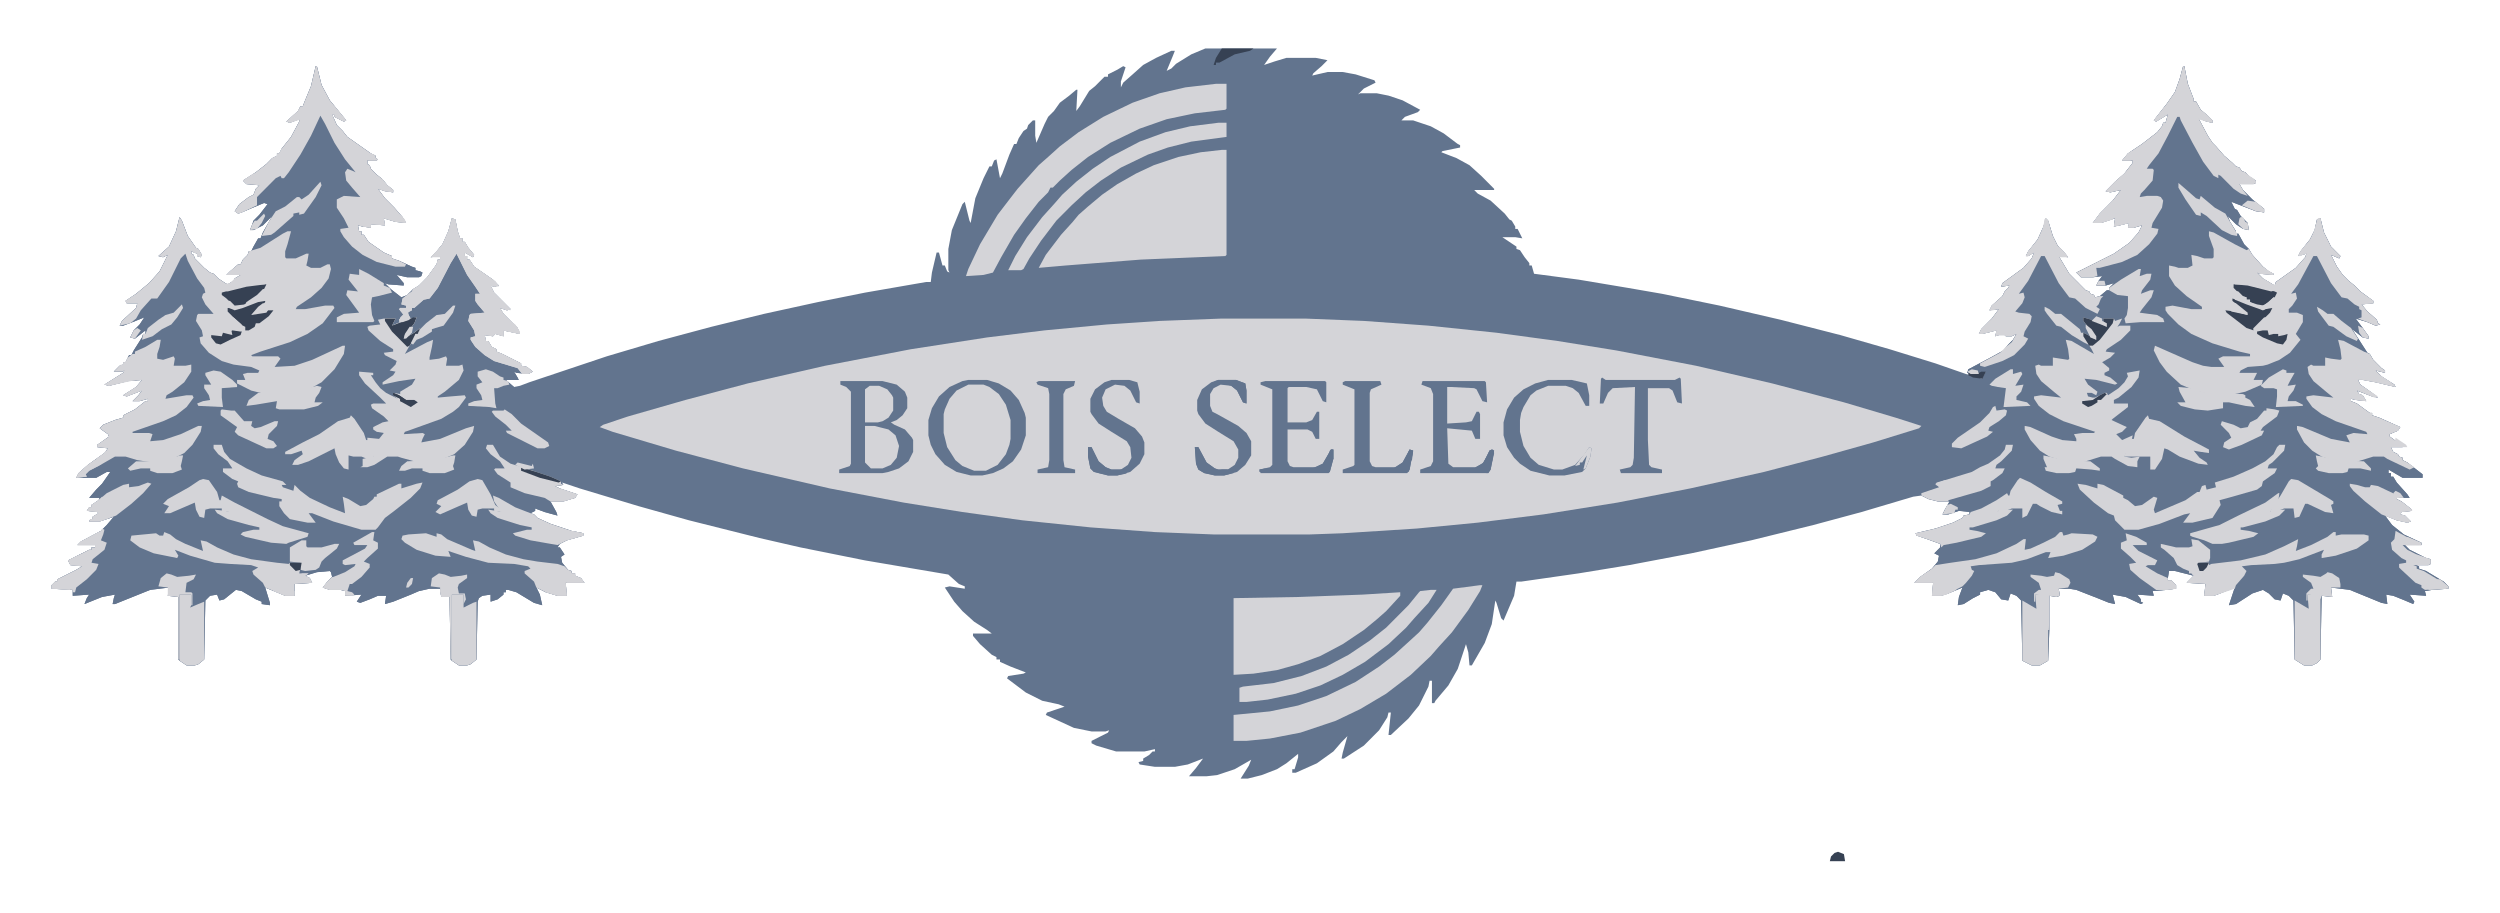 <svg xmlns="http://www.w3.org/2000/svg" width="208" height="76" fill="none" viewBox="0 0 208 76"><g filter="url(#filter0_d_72_282)"><path fill="#62748e" d="M100.289 0.03H106.246L105.66 0.717L105.172 1.404L106.051 1.11L107.027 0.815H109.469L110.445 1.011L109.957 1.502L109.273 2.091L109.176 2.287L110.445 1.993H111.715L112.789 2.189L114.352 2.68L114.449 2.876L113.473 3.367L112.984 3.858L113.18 3.76H114.547L115.523 3.956L116.695 4.348L118.16 5.134L117.965 5.33L116.891 5.722L116.598 6.017H117.574L119.039 6.508L120.113 7.096L121.285 7.98L121.48 8.078V8.274L120.016 8.569L119.918 8.667L121.188 9.157L122.262 9.746L123.238 10.63L124.312 11.709V11.807H122.652L122.945 12.102L124.02 12.691L125.191 13.77L125.582 14.261L125.777 14.359L126.07 14.85V15.046H126.266L126.656 15.831L126.07 15.733H124.996L126.168 16.518V16.715L126.461 16.813L126.852 17.402L127.242 17.892V18.089H127.438L127.633 18.776L131.344 19.266L135.445 19.953L138.277 20.444L143.062 21.425L148.141 22.603L153.121 23.879L157.223 25.057L161.031 26.235L163.57 27.118L164.938 27.511L165.23 26.922L164.645 27.118H163.961L163.668 27.02L163.766 26.725L165.621 25.744L166.695 25.155L167.086 24.664L167.477 24.272L167.77 23.781L167.379 23.977H166.891L166.793 23.879H166.305L166.012 23.977L166.109 23.487L164.938 23.781H164.645L164.84 23.388L165.719 22.505L166.305 21.72L165.523 21.818L165.719 21.425L166.598 20.64L166.793 20.248L167.086 19.953L167.184 19.757L166.5 19.855L166.598 19.561L168.355 18.285L169.039 17.5L169.234 17.009L168.746 17.303H168.551L168.746 16.911L169.527 15.929L170.016 14.85L170.211 14.163L170.406 14.359L170.797 15.635L171.188 16.42L171.676 16.911L172.066 17.402L171.285 17.303L172.164 18.776L173.531 20.15L173.824 20.248L173.922 20.444L174.215 20.542L174.312 20.738L174.703 20.64L175.289 20.15H175.484V19.953L175.875 19.561L175.191 19.757H174.41L174.605 19.364L174.898 18.972L174.117 19.07H173.141L172.75 18.677L175.875 17.107L177.145 16.224L177.926 15.341L178.219 14.752L177.535 14.948H177.047L177.145 14.555L176.363 14.752L175.875 14.85L175.973 14.163L174.801 14.555H174.117L174.703 13.77L175.777 12.691L176.461 11.807L175.582 12.004L175.191 11.905L175.973 11.12L176.754 10.433L177.438 9.55V9.354H176.559L177.047 8.765L178.219 7.98L179.488 6.998L179.879 6.508L179.977 6.213H180.172L180.367 5.526L179.391 6.115L179.195 6.017L180.27 4.643L180.953 3.661L181.344 2.582L181.637 1.502H181.734L182.027 2.974L182.516 4.25V4.447H182.711L183.102 5.134L183.688 5.624L184.078 6.017V6.213L183.59 6.115L182.906 5.821L183.688 7.293L184.078 7.882L184.371 8.176L185.055 8.961L185.738 9.55L186.031 9.844L186.324 9.943L186.52 10.237L186.812 10.335L187.203 10.728L187.691 11.022V11.219L187.496 11.317H186.324L186.617 11.807L187.398 12.592L188.375 13.378V13.672L187.691 13.574L185.641 12.789L185.934 13.378L186.129 13.476L186.422 13.967L187.008 14.555L187.105 15.144L186.617 15.046L186.031 14.654L185.348 13.967L185.543 14.457L186.031 15.242V15.439H186.227L186.715 16.322L187.105 16.715L187.398 17.205L188.277 18.187L188.766 18.579L189.156 18.776V18.874L187.984 18.776L187.789 18.677L188.277 19.168L189.254 19.757L189.352 19.463L191.012 18.285L191.793 17.402L191.891 17.107L191.207 17.303L191.402 16.911L192.184 15.929L192.574 15.144L192.77 14.261L193.062 14.163L193.355 15.341L193.941 16.518L194.723 17.303L194.625 17.5L193.941 17.205L194.43 18.187L194.918 18.874L195.406 19.364L195.895 19.757L196.383 20.248L197.457 21.033V21.229L196.48 21.327L196.969 21.916L197.75 22.603L197.848 22.898L198.043 22.996L197.652 23.094L196.969 22.8L195.992 22.505L196.578 23.29L197.066 23.977V24.174L196.578 24.075L195.699 23.388L196.969 25.351L197.164 25.45L197.457 25.94L198.141 26.627L198.434 26.823V27.02L197.652 26.823L198.141 27.314L199.215 28.001L199.312 28.198L197.652 27.805L196.578 27.609H196.188L196.383 28.001L197.359 28.688L197.848 29.081L197.359 28.983L196.09 28.492L196.285 28.786L196.578 28.884L196.871 29.375L195.992 29.277L195.602 29.179V29.375L196.09 29.572L197.164 30.357H197.359V30.553L197.945 30.749L199.703 31.534L199.508 31.829L198.824 32.123V32.32L199.898 33.105V33.203H198.922L199.117 33.596L199.508 33.792L199.605 33.988L199.898 34.086V34.282L200.289 34.479L201.559 35.46V35.755H199.898L198.727 35.068V35.362H198.922V35.657H199.117L199.41 36.147L200.289 37.129L200.484 37.423H199.801L199.41 37.325V37.521L199.801 37.718L200.68 38.404V38.503L199.801 38.601L199.703 38.797L200.094 38.895L200.582 39.386L200.289 39.484L199.41 39.288L198.434 38.895L199.02 39.68L199.996 40.466L201.461 41.153V41.349H200.094L200.484 41.742L201.852 42.428L202.242 42.527V42.919L202.047 43.017H200.973L201.266 43.115V43.312L201.852 43.508L203.316 44.391L203.707 44.784V44.98L202.34 45.078L201.754 45.176L201.852 45.569L200.484 45.471L200.875 46.06L200.777 46.256L200.094 45.962L199.117 45.569L198.531 45.471L198.629 46.256L198.141 46.158L195.504 45.078L193.941 44.882L194.039 45.667L193.16 45.569L193.062 50.869L192.77 51.163L192.379 51.36H191.695L190.914 50.869L190.816 45.962L190.426 45.569L189.938 45.373L189.742 45.962L189.254 45.864L188.766 45.373L188.277 45.078L187.398 45.373L186.031 46.256L185.445 46.354L185.934 44.882L184.469 45.471L184.176 45.569H183.395L183.492 44.588L181.93 44.489L182.516 43.901L180.953 43.508H180.465L180.367 44.097V44.293H180.66L181.051 44.686V44.98L180.27 45.078L179.098 45.176L179.195 45.569L177.828 45.471L178.121 45.864V46.06L178.316 46.158L178.121 46.256L176.852 45.667L175.777 45.471L175.973 46.256L175.484 46.158L174.508 45.765L172.75 45.078L172.164 44.98H171.285L171.383 45.569L171.09 45.667L170.504 45.569V48.415L170.406 50.967L169.723 51.36H169.039L168.258 50.967L168.16 45.962L167.77 45.569L167.281 45.373L167.086 45.962L166.5 45.864L166.012 45.275L165.426 45.078L164.742 45.275V45.471L164.156 45.765L163.375 46.256L162.887 46.354L162.984 45.667L163.277 44.882L162.105 45.373L161.52 45.569H160.738L160.836 44.489H159.273L159.762 43.999L160.738 43.312L161.227 42.723L161.324 42.232L160.934 42.036L161.422 41.545V41.251L160.348 40.858L159.469 40.564L159.371 40.367L161.031 39.975L162.496 39.484L163.277 39.092L163.375 38.895L163.863 38.797V38.601L162.984 38.503L162.105 38.797H161.617L161.812 38.404L162.203 37.718H161.227L160.445 37.521L159.859 37.227L159.176 37.325L154.879 38.601L150.875 39.68L145.699 40.956L140.719 42.036L135.543 43.017L131.344 43.704L126.559 44.391H126.168L125.973 45.569L125.094 47.63L124.898 47.434L124.508 46.158L124.41 45.962L124.117 47.925L123.531 49.495L122.457 51.36H122.262L122.164 50.28L121.969 49.593L121.285 51.654L120.504 53.028L119.43 54.304L119.332 54.5H119.137V52.636H118.941L118.844 53.126L118.062 54.697L117.184 55.776L115.719 57.15H115.523L115.719 55.285H115.523L115.426 55.678L114.742 56.758L113.473 58.033L111.812 59.113H111.617L111.715 58.622L112.105 57.248L111.617 57.739L110.934 58.524L109.566 59.506L107.809 60.291H107.516V59.996H107.711L108.004 59.015V58.721L107.027 59.506L106.246 59.996L104.977 60.487L103.805 60.782H103.219L103.902 59.702L104.098 59.211L102.73 59.996L101.266 60.487L100.387 60.585H98.922L99.508 59.898L100.094 59.113L98.824 59.604L97.75 59.8H96.09L94.82 59.604L94.723 59.407L95.113 59.309V59.113L95.602 58.819L95.894 58.524H96.09V58.328L95.211 58.524H92.867L91.207 58.033L90.816 57.837V57.641L92.184 56.954L92.281 56.758L91.988 56.856H90.816L89.352 56.561L87.008 55.482L87.106 55.285L88.57 54.795L88.082 54.598L86.715 54.304L85.348 53.617L83.785 52.439L83.883 52.243L85.152 52.047L85.348 51.949L84.078 51.458L83.199 51.065V50.869H82.906V50.673L82.516 50.476L81.539 49.593L80.953 48.906V48.71H82.516L82.125 48.415L81.051 47.728L80.074 46.845L79.391 46.06L78.609 44.882L79 44.784L80.269 44.98V44.784L79.781 44.588L78.902 43.803L71.969 42.625L66.598 41.545L63.18 40.76L57.32 39.288L53.121 38.11L48.238 36.638L46.773 36.147L46.871 36.343L46.188 36.442L46.578 36.638L48.043 37.129L47.848 37.423L46.871 37.718H45.797L46.285 38.601L46.383 38.895L45.309 38.601L44.527 38.306V38.503L44.137 38.699L44.43 38.797L44.723 39.092L45.797 39.582L47.555 40.171L48.531 40.367V40.564L47.164 40.956L46.578 41.251L46.383 41.545H46.578L46.969 42.134L46.676 42.33L46.773 42.821L47.262 43.41L47.555 43.508V43.704H47.848V43.901L48.336 44.097L48.629 44.489H47.066L47.164 45.569H46.383L45.406 45.275L44.625 44.882L44.918 45.471L45.113 46.354L44.43 46.158L42.965 45.275L42.281 45.078H42.086V45.275H41.891V45.471L41.402 45.864L40.816 46.06V45.471L40.133 45.569L39.84 45.765L39.742 46.06L39.645 50.869L39.156 51.261L38.863 51.36H38.18L37.594 50.967L37.496 50.869L37.398 45.667H36.715L36.617 45.176V44.98H35.738L34.859 45.176L34.176 45.471L32.711 46.06L32.027 46.256L32.125 45.569H31.441L30.758 45.864L29.977 46.158L29.684 46.06L30.074 45.471L28.707 45.569V45.176L28.316 45.078H27.438L26.852 44.882L27.242 44.391L27.633 43.999L27.535 43.606L27.438 43.508L26.363 43.606L25.387 43.901L25.777 44.097L25.973 44.489L24.508 44.588V45.569H23.727L22.066 44.882L22.457 46.158V46.354L21.773 46.256V46.06L21.285 45.864L20.113 45.176L19.625 45.078L18.648 45.864L18.258 45.962L18.062 45.471L17.477 45.569L17.086 45.962L16.988 50.869L16.5 51.261L16.207 51.36H15.523L14.938 50.967L14.84 50.869V45.667L13.961 45.569L14.059 44.882L12.496 45.078L9.566 46.256H9.371L9.469 45.765L9.566 45.471L8.492 45.667L7.027 46.256L7.223 45.765L7.418 45.471L6.051 45.569V45.078L4.293 44.98V44.686L4.586 44.391H4.781V44.195L6.344 43.41L6.832 43.115L5.855 43.017L5.66 42.625L7.418 41.742H7.613V41.545H7.906V41.349H6.441L6.734 41.054L8.395 40.171L8.883 39.68L9.469 38.993L8.297 39.386H7.418L7.516 39.19H7.711V38.993L8.199 38.699L8.102 38.601L7.223 38.503L7.418 38.208H7.613V38.012L8.199 37.619L8.297 37.423H7.418L8.004 36.736L8.492 36.245L9.176 35.264H8.883L8.004 35.755H6.344L6.539 35.362L7.32 34.675L8.688 33.694L8.98 33.301L8.102 33.203V33.007L9.078 32.32L8.98 32.123L8.297 31.633L8.59 31.338L9.566 30.946L10.25 30.749V30.553L11.227 30.062L12.105 29.375H12.301V29.179L11.617 29.375H11.031L11.52 28.884L11.812 28.492L10.543 28.983L10.25 28.884L11.324 28.198L11.812 27.609L10.641 27.707L9.078 28.099L8.688 28.001L10.25 27.02L10.348 26.823L10.152 26.922H9.469L9.957 26.431L10.25 26.333V26.137H10.445L10.738 25.548H10.934L11.129 25.155L11.812 24.075L11.91 23.781H12.105V23.487L11.227 24.174L10.836 24.075L11.129 23.487L11.617 22.996L12.008 22.407L11.031 22.8L10.25 23.094H9.957L10.152 22.701L11.324 21.622L11.422 21.229H10.543L10.445 21.033L11.324 20.444L12.398 19.561L13.277 18.579L13.961 17.205L13.57 17.402L13.18 17.303L14.059 16.518L14.645 15.242L14.938 14.065L15.133 14.359L15.621 15.635L16.305 16.616L16.5 16.715L16.793 17.205L16.695 17.402L16.402 17.303V17.107L15.914 16.911V17.107L16.109 17.205L16.207 17.5L16.988 18.285L17.477 18.677L17.77 18.776L18.16 19.168L18.746 19.561L18.941 19.659L19.43 19.364L19.527 19.168L20.016 18.874H18.844L19.137 18.579L19.82 17.991H20.016L20.211 17.598L20.602 17.205L20.699 16.911H20.895L21.09 16.518L21.48 15.831H21.676L21.871 15.341L22.652 13.967L21.871 14.752L21.09 15.144H20.797L20.992 14.654L21.09 14.359L21.578 13.868L22.262 12.985L21.969 12.887L20.797 13.378L20.113 13.672L19.82 13.77L19.527 13.574L19.918 12.985L20.699 12.396L21.09 12.2L21.285 11.709L21.578 11.415L20.504 11.317L20.211 11.022L21.285 10.335L22.164 9.648L22.652 9.157L23.043 8.961V8.765H23.238L23.434 8.372L24.215 7.391L24.898 6.115V5.919L24.117 6.213L23.824 6.115L24.801 5.232L24.996 4.839H25.191L25.387 4.348L25.875 3.171L26.266 1.502H26.363L26.754 3.073L27.438 4.348L28.805 6.017L28.609 6.115L27.828 5.722V5.526H27.633L28.023 6.409L28.512 6.9L28.902 7.391L30.855 8.765L31.246 8.961V9.157L31.441 9.256L31.344 9.354H30.562V9.648L30.758 9.746L30.855 10.041L31.344 10.531L31.832 10.924L32.223 11.415L32.711 11.807V12.004L32.027 11.905L31.441 11.709L32.027 12.494L32.809 13.28L33.492 14.065L33.785 14.555L32.906 14.457L31.93 14.163L32.027 14.752L30.855 14.654V14.948L30.172 14.85L29.781 14.752L29.879 15.242H30.074V15.537H30.27L30.66 16.126L31.93 17.009L32.613 17.303V17.5L33.199 17.696L34.273 18.187L34.566 18.285V18.481L34.957 18.579L35.152 18.677L35.055 18.972L34.859 19.07H33.883L33.004 18.874L33.59 19.561V19.757L32.32 19.659L32.027 19.561L32.516 20.052L33.395 20.738L33.883 20.542L34.371 20.052L34.859 19.757L35.543 19.07L36.324 17.991L36.422 17.598H36.617V17.303L35.836 17.402L36.324 16.911L36.812 16.322L37.301 15.242L37.594 14.163L37.887 14.261L38.082 15.242L38.277 15.831H38.473V16.126H38.668L38.961 16.616L39.449 17.205L39.352 17.402L38.668 17.009V17.303H38.863V17.598H39.059L39.449 18.187L41.012 19.266L41.5 19.757L41.109 19.855L40.816 19.757L41.109 20.346L42.477 21.72L42.184 21.818L41.598 21.622L41.891 22.113L43.062 23.29L43.258 23.781L42.281 23.585L41.891 23.487V23.977L41.207 23.781L41.012 23.977L40.328 23.879L40.426 24.37H40.621L40.914 24.861L41.305 25.057V25.253L41.793 25.45L43.355 26.235V26.431L43.844 26.529L44.332 26.922L43.941 27.118L42.965 27.02L42.77 26.922L43.062 27.412L43.16 27.609H42.086L42.77 28.198L43.258 28.099L44.039 27.805L50.484 25.646L54.781 24.37L59.176 23.192L63.57 22.113L68.062 21.131L71.969 20.346L77.047 19.463H77.438L77.535 18.677L77.926 17.009H78.121L78.414 18.089H78.609L78.805 18.579L79 18.677L78.902 18.481V16.715L79.195 15.144L80.074 12.985L80.269 12.789L80.66 14.359L80.758 14.555L81.148 12.494L81.832 10.826L82.32 9.844H82.516L82.711 9.354L82.906 9.256L83.199 10.826L83.394 10.433L83.981 8.863L84.371 7.98H84.566L84.762 7.489L85.152 6.9L85.445 6.704L85.543 6.409L85.934 6.017H86.129V7.293L86.227 7.882L86.91 6.311L87.203 5.722L87.691 5.232L88.18 4.545L88.961 3.956L89.547 3.465H89.644L89.547 5.232L89.84 4.839L90.621 3.563L91.109 3.171L91.891 2.385H92.184V2.189L92.965 1.797L93.453 1.502L93.648 1.6L93.258 2.778V3.269L93.453 2.876L94.234 2.189L95.113 1.404L96.188 0.815L97.457 0.226H97.75L97.555 0.717L97.066 1.895L97.457 1.698L97.848 1.306L99.117 0.521L100.289 0.03Z"/><path fill="#d4d4d8" d="M101.656 22.505H108.59L113.473 22.701L118.844 23.094L124.508 23.683L129.586 24.37L134.469 25.155L141.109 26.431L147.457 27.903L153.414 29.473L157.711 30.749L159.859 31.436L159.664 31.633L155.855 32.81L151.656 33.988L146.773 35.264L140.621 36.638L134.566 37.816L128.414 38.797L122.945 39.484L117.867 39.975L111.715 40.367L108.98 40.466H100.973L96.09 40.269L90.719 39.877L85.055 39.288L80.074 38.601L75.191 37.816L69.039 36.638L61.812 34.969L56.246 33.497L50.973 31.927L49.898 31.534L50.191 31.338L52.242 30.651L57.027 29.277L62.203 27.903L68.648 26.431L75.777 25.057L82.125 24.075L86.91 23.487L92.086 22.996L96.481 22.701L101.656 22.505Z"/><path fill="#62748e" d="M26.266 1.502H26.363L26.754 3.073 27.438 4.348 28.805 6.017 28.609 6.115 27.828 5.722V5.526H27.633L28.023 6.409 28.512 6.9 28.902 7.391 30.856 8.765 31.246 8.961V9.157L31.441 9.256 31.344 9.354H30.563V9.648L30.758 9.746 30.856 10.041 31.344 10.532 31.832 10.924 32.223 11.415 32.711 11.807V12.004L32.027 11.906 31.441 11.709 32.027 12.494 32.809 13.28 33.492 14.065 33.785 14.555 32.906 14.457 31.93 14.163 32.027 14.752 30.856 14.654V14.948L30.172 14.85 29.781 14.752 29.879 15.242H30.074V15.537H30.27L30.66 16.126 31.93 17.009 32.613 17.304V17.5L33.199 17.696 34.273 18.187 34.566 18.285V18.481L34.957 18.579 35.152 18.678 35.055 18.972 34.859 19.07H33.883L33.004 18.874 33.59 19.561V19.757L32.32 19.659 32.027 19.561 32.516 20.052 33.395 20.739 33.883 20.542 34.371 20.052 34.859 19.757 35.543 19.07 36.324 17.991 36.422 17.598H36.617V17.304L35.836 17.402 36.324 16.911 36.813 16.322 37.301 15.242 37.594 14.163 37.887 14.261 38.082 15.242 38.277 15.831H38.473V16.126H38.668L38.961 16.617 39.449 17.205 39.352 17.402 38.668 17.009V17.304H38.863V17.598H39.059L39.449 18.187 41.012 19.266 41.5 19.757 41.109 19.855 40.816 19.757 41.109 20.346 42.477 21.72 42.184 21.818 41.598 21.622 41.891 22.113 43.063 23.29 43.258 23.781 42.281 23.585 41.891 23.487V23.977L41.207 23.781 41.012 23.977 40.328 23.879 40.426 24.37H40.621L40.914 24.861 41.305 25.057V25.253L41.793 25.45 43.356 26.235V26.431L43.844 26.529 44.332 26.922 43.941 27.118 42.965 27.02 42.77 26.922 43.063 27.412 43.16 27.609H42.086L42.77 28.198H42.965V28.394L43.453 28.59 43.648 28.688V28.983L43.063 29.179 43.258 29.768H42.086L42.672 30.553 43.356 31.24 45.602 32.81 45.797 32.908 45.699 33.301 44.723 33.497 45.309 34.184V34.479L44.137 34.381 44.234 34.773 43.258 34.675H42.965L43.648 34.97 44.918 35.362 45.797 35.657 46.676 36.049V36.245L46.871 36.344 46.188 36.442 46.578 36.638 48.043 37.129 47.848 37.423 46.871 37.718H45.797L46.285 38.601 46.383 38.895 45.309 38.601 44.527 38.306V38.503L44.137 38.699 44.43 38.797 44.723 39.092 45.797 39.582 47.555 40.171 48.531 40.367V40.564L47.164 40.956 46.578 41.251 46.383 41.545H46.578L46.969 42.134 46.676 42.33 46.773 42.821 47.262 43.41 47.555 43.508V43.704H47.848V43.901L48.336 44.097 48.629 44.49H47.066L47.164 45.569H46.383L45.406 45.275 44.625 44.882 44.918 45.471 45.113 46.354 44.43 46.158 42.965 45.275 42.281 45.078H42.086V45.275H41.891V45.471L41.402 45.864 40.816 46.06V45.471L40.133 45.569 39.84 45.765 39.742 46.06 39.645 50.869 39.156 51.262 38.863 51.36H38.18L37.594 50.967 37.496 50.869 37.398 45.667H36.715L36.617 45.177V44.98H35.738L34.859 45.177 34.176 45.471 32.711 46.06 32.027 46.256 32.125 45.569H31.441L30.758 45.864 29.977 46.158 29.684 46.06 30.074 45.471 28.707 45.569V45.177L28.316 45.078H27.438L26.852 44.882 27.242 44.391 27.633 43.999 27.535 43.606 27.438 43.508 26.363 43.606 25.387 43.901 25.777 44.097 25.973 44.49 24.508 44.588V45.569H23.727L22.066 44.882 22.457 46.158V46.354L21.773 46.256V46.06L21.285 45.864 20.113 45.177 19.625 45.078 18.648 45.864 18.258 45.962 18.063 45.471 17.477 45.569 17.086 45.962 16.988 50.869 16.5 51.262 16.207 51.36H15.523L14.938 50.967 14.84 50.869V45.667L13.961 45.569 14.059 44.882 12.496 45.078 9.566 46.256H9.371L9.469 45.765 9.566 45.471 8.492 45.667 7.027 46.256 7.223 45.765 7.418 45.471 6.051 45.569V45.078L4.293 44.98V44.686L4.586 44.391H4.781V44.195L6.344 43.41 6.832 43.116 5.855 43.017 5.66 42.625 7.418 41.742H7.613V41.545H7.906V41.349H6.441L6.734 41.054 8.395 40.171 8.883 39.68 9.469 38.993 8.297 39.386H7.418L7.516 39.19H7.711V38.993L8.199 38.699 8.102 38.601 7.223 38.503 7.418 38.208H7.613V38.012L8.199 37.619 8.297 37.423H7.418L8.004 36.736 8.492 36.245 9.176 35.264H8.883L8.004 35.755H6.344L6.539 35.362 7.32 34.675 8.688 33.694 8.98 33.301 8.102 33.203V33.007L9.078 32.32 8.98 32.123 8.297 31.633 8.59 31.338 9.566 30.946 10.25 30.749V30.553L11.227 30.062 12.106 29.375H12.301V29.179L11.617 29.375H11.031L11.52 28.885 11.813 28.492 10.543 28.983 10.25 28.885 11.324 28.198 11.813 27.609 10.641 27.707 9.078 28.099 8.688 28.001 10.25 27.02 10.348 26.824 10.152 26.922H9.469L9.957 26.431 10.25 26.333V26.137H10.445L10.738 25.548H10.934L11.129 25.155 11.813 24.075 11.91 23.781H12.106V23.487L11.227 24.174 10.836 24.075 11.129 23.487 11.617 22.996 12.008 22.407 11.031 22.8 10.25 23.094H9.957L10.152 22.701 11.324 21.622 11.422 21.229H10.543L10.445 21.033 11.324 20.444 12.398 19.561 13.277 18.579 13.961 17.205 13.57 17.402 13.18 17.304 14.059 16.518 14.645 15.242 14.938 14.065 15.133 14.359 15.621 15.635 16.305 16.617 16.5 16.715 16.793 17.205 16.695 17.402 16.402 17.304V17.107L15.914 16.911V17.107L16.109 17.205 16.207 17.5 16.988 18.285 17.477 18.678 17.77 18.776 18.16 19.168 18.746 19.561 18.941 19.659 19.43 19.365 19.527 19.168 20.016 18.874H18.844L19.137 18.579 19.82 17.991H20.016L20.211 17.598 20.602 17.205 20.699 16.911H20.895L21.09 16.518 21.481 15.831H21.676L21.871 15.341 22.652 13.967 21.871 14.752 21.09 15.144H20.797L20.992 14.654 21.09 14.359 21.578 13.868 22.262 12.985 21.969 12.887 20.797 13.378 20.113 13.672 19.82 13.77 19.527 13.574 19.918 12.985 20.699 12.396 21.09 12.2 21.285 11.709 21.578 11.415 20.504 11.317 20.211 11.022 21.285 10.335 22.164 9.648 22.652 9.157 23.043 8.961V8.765H23.238L23.434 8.372 24.215 7.391 24.898 6.115V5.919L24.117 6.213 23.824 6.115 24.801 5.232 24.996 4.839H25.191L25.387 4.348 25.875 3.171 26.266 1.502ZM181.637 1.502H181.734L182.027 2.974 182.516 4.25V4.447H182.711L183.102 5.134 183.688 5.624 184.078 6.017V6.213L183.59 6.115 182.906 5.821 183.688 7.293 184.078 7.882 184.371 8.176 185.055 8.961 185.738 9.55 186.031 9.844 186.324 9.943 186.52 10.237 186.812 10.335 187.203 10.728 187.691 11.022V11.219L187.496 11.317H186.324L186.617 11.807 187.398 12.593 188.375 13.378V13.672L187.691 13.574 185.641 12.789 185.934 13.378 186.129 13.476 186.422 13.967 187.008 14.555 187.105 15.144 186.617 15.046 186.031 14.654 185.348 13.967 185.543 14.457 186.031 15.242V15.439H186.227L186.715 16.322 187.105 16.715 187.398 17.205 188.277 18.187 188.766 18.579 189.156 18.776V18.874L187.984 18.776 187.789 18.678 188.277 19.168 189.254 19.757 189.352 19.463 191.012 18.285 191.793 17.402 191.891 17.107 191.207 17.304 191.402 16.911 192.184 15.929 192.574 15.144 192.77 14.261 193.062 14.163 193.355 15.341 193.941 16.518 194.723 17.304 194.625 17.5 193.941 17.205 194.43 18.187 194.918 18.874 195.406 19.365 195.895 19.757 196.383 20.248 197.457 21.033V21.229L196.48 21.327 196.969 21.916 197.75 22.603 197.848 22.898 198.043 22.996 197.652 23.094 196.969 22.8 195.992 22.505 196.578 23.29 197.066 23.977V24.174L196.578 24.075 195.699 23.388 196.969 25.351 197.164 25.45 197.457 25.94 198.141 26.627 198.434 26.824V27.02L197.652 26.824 198.141 27.314 199.215 28.001 199.312 28.198 197.652 27.805 196.578 27.609H196.188L196.383 28.001 197.359 28.688 197.848 29.081 197.359 28.983 196.09 28.492 196.285 28.786 196.578 28.885 196.871 29.375 195.992 29.277 195.602 29.179V29.375L196.09 29.572 197.164 30.357H197.359V30.553L197.945 30.749 199.703 31.534 199.508 31.829 198.824 32.123V32.32L199.898 33.105V33.203H198.922L199.117 33.596 199.508 33.792 199.605 33.988 199.898 34.086V34.283L200.289 34.479 201.559 35.46V35.755H199.898L198.727 35.068V35.362H198.922V35.657H199.117L199.41 36.147 200.289 37.129 200.484 37.423H199.801L199.41 37.325V37.521L199.801 37.718 200.68 38.405V38.503L199.801 38.601 199.703 38.797 200.094 38.895 200.582 39.386 200.289 39.484 199.41 39.288 198.434 38.895 199.02 39.68 199.996 40.466 201.461 41.153V41.349H200.094L200.484 41.742 201.852 42.429 202.242 42.527V42.919L202.047 43.017H200.973L201.266 43.116V43.312L201.852 43.508 203.316 44.391 203.707 44.784V44.98L202.34 45.078 201.754 45.177 201.852 45.569 200.484 45.471 200.875 46.06 200.777 46.256 200.094 45.962 199.117 45.569 198.531 45.471 198.629 46.256 198.141 46.158 195.504 45.078 193.941 44.882 194.039 45.667 193.16 45.569 193.062 50.869 192.77 51.163 192.379 51.36H191.695L190.914 50.869 190.816 45.962 190.426 45.569 189.938 45.373 189.742 45.962 189.254 45.864 188.766 45.373 188.277 45.078 187.398 45.373 186.031 46.256 185.445 46.354 185.934 44.882 184.469 45.471 184.176 45.569H183.395L183.492 44.588 181.93 44.49 182.516 43.901 180.953 43.508H180.465L180.367 44.097V44.293H180.66L181.051 44.686V44.98L180.27 45.078 179.098 45.177 179.195 45.569 177.828 45.471 178.121 45.864V46.06L178.316 46.158 178.121 46.256 176.852 45.667 175.777 45.471 175.973 46.256 175.484 46.158 174.508 45.765 172.75 45.078 172.164 44.98H171.285L171.383 45.569 171.09 45.667 170.504 45.569V48.415L170.406 50.967 169.723 51.36H169.039L168.258 50.967 168.16 45.962 167.77 45.569 167.281 45.373 167.086 45.962 166.5 45.864 166.012 45.275 165.426 45.078 164.742 45.275V45.471L164.156 45.765 163.375 46.256 162.887 46.354 162.984 45.667 163.277 44.882 162.105 45.373 161.52 45.569H160.738L160.836 44.49H159.273L159.762 43.999 160.738 43.312 161.227 42.723 161.324 42.232 160.934 42.036 161.422 41.545V41.251L160.348 40.858 159.469 40.564 159.371 40.367 161.031 39.975 162.496 39.484 163.277 39.092 163.375 38.895 163.863 38.797V38.601L162.984 38.503 162.105 38.797H161.617L161.812 38.405 162.203 37.718H161.227L160.445 37.521 159.859 37.227V37.031L161.324 36.54 161.031 36.245 161.812 35.951 164.059 35.264 165.035 34.675 163.863 34.97H163.473L163.668 34.577 163.961 34.184 163.18 34.479H162.691V34.184L163.375 33.399H162.594L162.105 33.203 162.301 32.81 163.473 32.025 164.84 31.044 165.523 30.357 165.914 29.67 165.133 29.866 164.742 29.768 164.84 29.375 164.938 29.081 164.352 28.983V28.688L165.523 28.001 165.23 27.805 164.84 27.609 165.23 26.922 164.645 27.118H163.961L163.668 27.02 163.766 26.725 165.621 25.744 166.695 25.155 167.086 24.664 167.477 24.272 167.77 23.781 167.379 23.977H166.891L166.793 23.879H166.305L166.012 23.977 166.109 23.487 164.938 23.781H164.645L164.84 23.388 165.719 22.505 166.305 21.72 165.523 21.818 165.719 21.426 166.598 20.64 166.793 20.248 167.086 19.953 167.184 19.757 166.5 19.855 166.598 19.561 168.355 18.285 169.039 17.5 169.234 17.009 168.746 17.304H168.551L168.746 16.911 169.527 15.929 170.016 14.85 170.211 14.163 170.406 14.359 170.797 15.635 171.188 16.42 171.676 16.911 172.066 17.402 171.285 17.304 172.164 18.776 173.531 20.15 173.824 20.248 173.922 20.444 174.215 20.542 174.312 20.739 174.703 20.64 175.289 20.15H175.484V19.953L175.875 19.561 175.191 19.757H174.41L174.605 19.365 174.898 18.972 174.117 19.07H173.141L172.75 18.678 175.875 17.107 177.145 16.224 177.926 15.341 178.219 14.752 177.535 14.948H177.047L177.145 14.555 176.363 14.752 175.875 14.85 175.973 14.163 174.801 14.555H174.117L174.703 13.77 175.777 12.691 176.461 11.807 175.582 12.004 175.191 11.906 175.973 11.12 176.754 10.433 177.438 9.55V9.354H176.559L177.047 8.765 178.219 7.98 179.488 6.998 179.879 6.508 179.977 6.213H180.172L180.367 5.526 179.391 6.115 179.195 6.017 180.27 4.643 180.953 3.661 181.344 2.582 181.637 1.502Z"/><path fill="#d4d4d8" d="M192.867 14.163H193.062L193.355 15.341 193.941 16.518 194.723 17.304 194.625 17.5 193.941 17.205 194.43 18.187 194.918 18.874 195.406 19.365 195.895 19.757 196.383 20.248 197.457 21.033V21.229L196.48 21.327 196.969 21.916 197.75 22.603 197.848 22.898 198.043 22.996 197.652 23.094 196.969 22.8 196.188 22.505 196.48 22.407V21.818L196.285 21.72V21.524L195.895 21.327 195.309 20.837 194.82 20.739 193.941 19.561 192.77 17.304H192.477L191.207 19.659 190.621 20.444 191.012 20.346 191.109 20.837 190.719 21.426 190.426 21.72V22.014H191.109L191.598 22.211V22.8L191.012 23.781 191.402 24.272 190.523 25.351 189.645 25.94 188.668 26.333 188.277 26.431 187.008 26.529 186.422 26.824 186.324 27.02H187.789L187.496 27.609H188.277L188.18 28.001 186.812 28.59 185.934 28.786H183.785L182.613 28.492 181.441 28.001 180.27 26.922 179.684 26.137 179.195 25.155 179.293 24.763 182.418 26.137 183.297 26.431 183.98 26.529H185.055L184.566 25.842 184.957 25.646H187.203V25.45L186.324 25.253 184.078 24.566 182.32 23.781 181.246 22.996 180.367 22.113 180.172 21.818V21.524L180.758 21.426 182.32 21.72H183.199V21.524L181.93 20.64 180.953 19.757 180.465 18.972V18.089L180.953 18.187 181.246 18.285H182.027L182.418 18.089 182.32 17.205 182.809 17.304 183.395 17.5H184.078L184.176 17.402V16.715L183.785 15.635V15.242L184.176 15.341 185.934 16.322 186.91 16.813 187.105 16.715 187.398 17.205 188.277 18.187 188.766 18.579 189.156 18.776V18.874L187.984 18.776 187.789 18.678 188.277 19.168 189.254 19.757 189.352 19.463 191.012 18.285 191.793 17.402 191.891 17.107 191.207 17.304 191.402 16.911 192.184 15.929 192.574 15.144 192.77 14.261 192.867 14.163ZM14.938 14.065 15.133 14.359 15.621 15.635 16.305 16.617 16.5 16.715 16.793 17.205 16.695 17.402 16.402 17.304V17.107L15.914 16.911V17.107L16.109 17.205 16.207 17.5 16.988 18.285 17.477 18.678 17.77 18.776 18.16 19.168 18.746 19.561 18.941 19.659 19.43 19.365 19.527 19.168 20.016 18.874H18.844L19.137 18.579 19.82 17.991H20.016L20.211 17.598 20.602 17.205 20.699 16.911 21.676 16.617 23.531 15.439 23.922 15.242H24.215L23.922 16.322 23.727 16.911V17.402L23.824 17.5H24.606L25.484 17.107H25.68L25.582 17.696 25.484 18.089 25.875 18.285H26.656L27.242 17.991H27.438L27.535 18.383 27.34 19.168 26.754 19.953 25.875 20.739 24.703 21.524 24.606 21.72H25.387L27.047 21.426H27.731L27.828 21.622 26.852 22.898 25.582 23.781 24.117 24.468 21.676 25.253 20.895 25.548 20.992 25.646H23.141L23.336 25.842 22.848 26.529 24.508 26.431 25.973 25.94 28.512 24.763H28.707L28.609 25.45 27.828 26.725 26.754 27.805 25.875 28.296 24.703 28.688 24.215 28.786H22.066L20.895 28.492 19.723 27.903V27.609H20.406L20.211 27.118 20.602 27.02H21.481L21.578 26.824 20.895 26.529 19.43 26.333 18.453 26.038 17.379 25.351 16.695 24.566 16.598 24.075 16.891 23.977 16.793 23.487 16.305 22.701 16.402 22.211 16.5 22.113H17.77L17.086 21.327 16.793 20.739 16.891 20.444 17.086 20.346 16.988 19.953 16.402 19.168 15.621 17.696 15.426 17.107 15.035 17.5 14.059 19.463 13.082 20.837H12.594L11.715 21.818 11.324 22.505 10.836 22.898 9.957 23.094 10.152 22.701 11.324 21.622 11.422 21.229H10.543L10.445 21.033 11.324 20.444 12.398 19.561 13.277 18.579 13.961 17.205 13.57 17.402 13.18 17.304 14.059 16.518 14.645 15.242 14.938 14.065ZM101.656 8.47H102.047V17.205L101.949 17.304 94.918 17.598 88.668 18.089 86.422 18.285 87.008 17.205 88.277 15.537 89.254 14.457 89.742 13.868 90.523 13.181 91.695 12.2 92.965 11.317 94.527 10.433 95.992 9.746 98.043 9.059 99.898 8.667 101.656 8.47ZM37.594 14.163 37.887 14.261 38.082 15.242 38.277 15.831H38.473V16.126H38.668L38.961 16.617 39.449 17.205 39.352 17.402 38.668 17.009V17.304H38.863V17.598H39.059L39.449 18.187 41.012 19.266 41.5 19.757 41.109 19.855 40.816 19.757 41.109 20.346 42.477 21.72 42.184 21.818 41.598 21.622 41.891 22.113 43.063 23.29 43.258 23.781 42.281 23.585 41.891 23.487V23.977L41.207 23.781 41.012 23.977 40.328 23.879 40.426 24.37H40.621L40.914 24.861 41.305 25.057V25.253L41.793 25.45 43.356 26.235V26.431L43.844 26.529 44.332 26.922 43.941 27.118H43.453L43.063 26.627 41.109 26.038 40.328 25.548 39.547 24.861 39.156 24.272V24.075L39.547 23.977 39.449 23.487 38.961 22.701 39.059 22.211 39.156 22.113 40.328 22.014 39.742 21.327 39.547 21.033V20.444H39.938L39.547 19.855 38.863 18.874 37.984 17.107 37.496 17.892 36.422 19.953 35.738 20.837 35.25 20.935 34.469 21.622H34.273V21.818L33.883 22.014 34.176 22.505 34.664 22.407 34.469 22.898 33.688 23.879 33.59 24.174 34.469 23.683 34.957 23.29 34.762 23.781H34.566L34.469 24.174 34.078 24.763 33.688 25.45 35.543 24.468 36.031 24.272 35.934 24.861 35.738 25.744V25.94L36.52 25.842 37.106 25.646 37.203 25.842 37.106 26.431H38.18L38.473 26.333 38.57 26.824 38.18 27.609 37.008 28.59 36.422 28.983V29.081L37.496 28.983 38.668 28.885 38.766 29.081 38.18 29.866 37.691 30.259 36.715 30.847 33.981 31.829 33.688 31.927 33.59 32.123 35.152 32.025 35.348 32.123 35.152 32.516 35.055 32.81 36.617 32.516 38.766 31.633 39.449 31.436 39.352 31.927 38.668 33.007 37.789 33.792 36.617 34.283 36.129 34.381H34.469L33.395 34.086 33.102 33.988H32.223L31.148 34.675 30.563 34.871H29.977L30.172 34.773V34.184L30.563 34.086 31.051 33.988 30.953 33.399 30.563 32.614V32.418L31.539 32.516 31.93 32.025 31.344 31.927 31.051 31.731V31.534L31.832 31.142 32.32 31.044 31.93 30.651 30.953 29.964 30.856 29.67 31.051 29.572H32.125L31.637 29.081 30.367 27.903 29.879 27.216V26.922L31.051 27.02V27.216H30.856L31.246 27.805 31.637 28.296 32.125 28.688 33.102 29.179 32.711 28.885V28.688L33.297 28.786V28.59L34.273 28.001 34.566 27.511 33.199 27.707 31.832 28.001V27.805L32.711 27.216 32.906 26.922 32.418 26.824 32.906 26.333 33.004 26.038 32.027 25.548 31.93 25.351 32.711 25.253V25.057L31.637 24.37 30.66 23.487 30.563 23.192 30.758 23.094 31.637 22.996 31.441 22.603 31.93 22.505H32.906L32.613 23.094 33.297 22.8 33.199 22.603 33.59 22.211 33.199 21.72 33.297 21.622H33.785V21.426L33.395 21.327 33.492 20.837 34.273 20.248 34.371 20.052 34.859 19.757 35.543 19.07 36.324 17.991 36.422 17.598H36.617V17.304L35.836 17.402 36.324 16.911 36.813 16.322 37.301 15.242 37.594 14.163ZM116.5 45.275V45.569L115.328 46.845 114.547 47.532 113.473 48.415 111.715 49.593 109.859 50.575 108.004 51.262 106.246 51.752 104.293 52.047 102.633 52.145V45.765L108.102 45.667 113.375 45.471 116.5 45.275ZM173.336 22.407 174.312 22.701 175.289 23.192 174.996 22.701V22.505H175.875L175.973 22.701 176.559 22.505 176.363 22.898 176.168 23.192 176.363 23.094H177.242V23.487L176.461 24.272 175.289 25.057 175.191 25.253 175.973 25.351 175.582 25.744 174.898 26.137 175.484 26.627V26.824L175.094 27.02V27.216L175.582 27.412 176.168 27.903 175.973 28.001 174.41 27.609 173.434 27.511 173.727 28.001 174.508 28.59 174.41 28.885 174.02 28.688H173.629L173.727 28.983 174.117 29.081H174.312L175.094 28.688H175.289L175.387 28.885 176.266 28.296 176.754 27.805 177.047 27.314 176.949 27.02 178.023 26.824 177.926 27.412 177.34 28.198 176.266 29.081 175.875 29.277V29.572H177.047V29.866L175.777 30.847 175.68 30.946 176.949 31.534 176.559 31.927 176.07 32.123 176.559 32.614 177.438 32.221 177.34 32.712 176.754 33.988 177.34 34.086 178.023 33.988 177.828 34.381V34.871L177.047 34.773 175.973 34.184 175.68 33.988H174.801L173.531 34.381H171.773L170.504 33.988 169.723 33.497 168.941 32.614 168.453 31.731V31.436L168.941 31.534 170.699 32.32 171.578 32.614 172.75 32.712V32.516L172.555 32.123 173.238 32.025H174.215L174.312 31.927 171.676 31.044 170.504 30.455 169.625 29.768 169.234 29.179V28.983L169.82 28.885 171.48 29.081 170.992 28.688 169.82 27.707 169.43 27.118 169.332 26.431 169.625 26.333 169.82 26.431H170.797V25.744L172.066 25.94 172.164 25.842 172.066 25.057 171.871 24.272 172.359 24.37 174.215 25.45 174.02 25.057 173.336 23.977V23.683L173.727 23.879 174.41 24.272 174.117 23.683 173.336 22.701V22.407Z"/><path fill="#d4d4d8" d="M101.168 2.974H102.047V5.035L101.949 5.134 99.41 5.428 97.066 5.919 94.82 6.704 92.379 7.882 90.523 9.059 89.156 10.139 88.18 11.022 87.594 11.611H87.398L87.203 12.004 86.422 12.789 85.348 14.163 84.371 15.537 83.297 17.402 82.613 18.678 81.832 18.874 80.367 18.972 80.563 18.383 81.539 16.322 83.004 13.868 83.981 12.593 84.664 11.709 86.422 9.746 87.203 9.059 88.18 8.176 89.742 6.998 91.793 5.722 94.234 4.545 96.481 3.76 98.629 3.269 101.168 2.974ZM123.141 44.686H123.336L123.141 45.177 122.164 46.747 120.797 48.612 119.723 49.789 119.039 50.575 117.379 52.145 115.328 53.715 113.18 54.991 111.129 55.972 108.199 56.954 105.66 57.445 103.707 57.641H102.633V55.482L105.66 55.187 108.004 54.697 110.348 53.911 112.789 52.734 114.742 51.458 116.012 50.476 116.988 49.593 118.062 48.612 118.746 47.826 119.918 46.354 120.895 44.98 123.141 44.686ZM26.266 1.502H26.363L26.754 3.073 27.438 4.348 28.805 6.017 28.609 6.115 27.828 5.722V5.526H27.633L28.023 6.409 28.512 6.9 28.902 7.391 30.856 8.765 31.246 8.961V9.157L31.441 9.256 31.344 9.354H30.563V9.648L30.758 9.746 30.856 10.041 31.344 10.532 31.832 10.924 32.223 11.415 32.711 11.807V12.004L32.027 11.906 31.441 11.709 32.027 12.494 32.809 13.28 33.492 14.065 33.785 14.555 32.906 14.457 31.93 14.163 32.027 14.752 30.856 14.654V14.948L30.172 14.85 29.781 14.752 29.879 15.242H30.074V15.537H30.27L30.66 16.126 31.93 17.009 32.613 17.304V17.5L33.199 17.696 33.785 17.991 33.688 18.187H32.906L31.344 17.794 30.172 17.205 29.293 16.518 28.609 15.733 28.316 15.242V15.046L29 14.948 28.609 14.163 28.023 13.28V12.593L28.609 12.298 29.977 12.396 29.293 11.611 28.805 11.022 28.707 10.335 28.902 10.041 29.391 10.237 29.586 10.335 28.707 9.256 27.828 7.882 27.047 6.311 26.656 5.624 25.875 7.293 24.996 8.863 24.02 10.335 23.629 10.826H23.434L23.336 10.63 22.945 10.826 21.383 12.396V12.691 13.083L20.113 13.672 19.82 13.77 19.527 13.574 19.918 12.985 20.699 12.396 21.09 12.2 21.285 11.709 21.578 11.415 20.504 11.317 20.211 11.022 21.285 10.335 22.164 9.648 22.652 9.157 23.043 8.961V8.765H23.238L23.434 8.372 24.215 7.391 24.898 6.115V5.919L24.117 6.213 23.824 6.115 24.801 5.232 24.996 4.839H25.191L25.387 4.348 25.875 3.171 26.266 1.502ZM181.637 1.502H181.734L182.027 2.974 182.516 4.25V4.447H182.711L183.102 5.134 183.688 5.624 184.078 6.017V6.213L183.59 6.115 182.906 5.821 183.688 7.293 184.078 7.882 184.371 8.176 185.055 8.961 185.738 9.55 186.031 9.844 186.324 9.943 186.52 10.237 186.812 10.335 187.203 10.728 187.691 11.022V11.219L187.496 11.317H186.324L186.617 11.807 187.008 12.298 186.422 12.102 185.836 11.709 184.762 10.63 184.566 10.532V10.826L184.176 10.63 183.297 9.452 182.418 7.882 181.441 6.017 181.344 5.722H181.148L180.367 7.293 179.586 8.765 178.805 9.746 178.609 10.041H179.098L179.195 10.139 179.098 11.022 178.414 11.807 178.121 12.102 178.023 12.396 178.609 12.298H179.488L179.781 12.396 179.977 12.691 179.879 13.28 179.098 14.555 179 14.948 179.586 15.046 179.488 15.439 178.805 16.322 177.828 17.205 176.559 17.794 174.703 18.285H174.41L174.508 18.972 174.117 19.07H173.141L172.75 18.678 175.875 17.107 177.145 16.224 177.926 15.341 178.219 14.752 177.535 14.948H177.047L177.145 14.555 176.363 14.752 175.875 14.85 175.973 14.163 174.801 14.555H174.117L174.703 13.77 175.777 12.691 176.461 11.807 175.582 12.004 175.191 11.906 175.973 11.12 176.754 10.433 177.438 9.55V9.354H176.559L177.047 8.765 178.219 7.98 179.488 6.998 179.879 6.508 179.977 6.213H180.172L180.367 5.526 179.391 6.115 179.195 6.017 180.27 4.643 180.953 3.661 181.344 2.582 181.637 1.502ZM13.082 24.272H13.375L13.277 24.861 13.082 25.45V25.842L13.57 25.94 14.449 25.646 14.547 25.842 14.449 26.431H15.426L15.914 26.333V26.922L15.328 27.805 14.352 28.59 13.863 28.885 13.766 29.179 15.523 28.885H16.012L16.109 29.081 15.523 29.866 14.645 30.553 13.57 31.044 11.031 31.927V32.025H12.398L12.691 32.123 12.496 32.712 13.57 32.614 15.035 32.123 16.5 31.436H16.793L16.695 31.927 16.012 33.007 15.328 33.694 14.547 34.086 13.57 34.381 12.691 34.479 11.422 34.283 10.445 33.988H9.566L8.199 34.773 7.418 35.166 7.125 35.46 7.223 35.657 6.344 35.755 6.539 35.362 7.32 34.675 8.688 33.694 8.98 33.301 8.102 33.203V33.007L9.078 32.32 8.98 32.123 8.297 31.633 8.59 31.338 9.566 30.946 10.25 30.749V30.553L11.227 30.062 12.106 29.375H12.301V29.179L11.617 29.375H11.031L11.52 28.885 11.813 28.492 10.543 28.983 10.25 28.885 11.324 28.198 11.813 27.609 10.641 27.707 9.078 28.099 8.688 28.001 10.25 27.02 10.348 26.824 10.152 26.922H9.469L9.957 26.431 10.25 26.333V26.137H10.445L10.641 25.744 11.031 25.45H11.227V25.253L12.106 24.861 13.082 24.272ZM194.527 24.272 195.016 24.37 196.676 25.253 197.164 25.45 197.457 25.94 198.141 26.627 198.434 26.824V27.02L197.652 26.824 198.141 27.314 199.215 28.001 199.312 28.198 197.652 27.805 196.578 27.609H196.188L196.383 28.001 197.359 28.688 197.848 29.081 197.359 28.983 196.09 28.492 196.285 28.786 196.578 28.885 196.871 29.375 195.992 29.277 195.602 29.179V29.375L196.09 29.572 197.164 30.357H197.359V30.553L197.945 30.749 199.703 31.534 199.508 31.829 198.824 32.123V32.32L199.898 33.105V33.203H198.922L199.117 33.596 199.508 33.792 199.605 33.988 199.898 34.086V34.283L200.289 34.479 200.875 34.871 200.484 35.068 198.629 34.184 198.336 33.988H197.457L196.188 34.381H194.332L193.16 33.988 192.379 33.497 191.695 32.81 191.109 31.731V31.436L191.598 31.534 193.941 32.516 195.504 32.81 195.211 32.221 195.797 32.025 196.969 32.123 196.871 31.927 194.332 31.044 193.16 30.455 192.379 29.866 191.891 29.179V28.983L192.477 28.885 194.137 29.081 193.648 28.688 192.477 27.707 192.086 27.118 191.988 26.529 192.281 26.333 192.477 26.431H193.453V25.744L193.941 25.842 194.723 25.94 194.82 25.842 194.723 25.057 194.527 24.272Z"/><path fill="#62748e" d="M69.918 27.707H73.434L74.606 28.001L75.289 28.59L75.484 29.081V29.964L75.094 30.553L74.606 30.946L74.117 31.142L74.41 31.338L75.289 31.731L75.875 32.418L75.973 32.614V33.596L75.582 34.381L74.801 34.969L73.922 35.264L73.434 35.362H69.82V35.068L70.699 34.773L70.797 34.577V28.59L70.406 28.198L69.918 28.001V27.707Z"/><path fill="#d4d4d8" d="M80.563 28.001H81.832L82.809 28.492 83.492 29.277 83.981 30.455 84.078 30.946V32.516L83.785 33.596 83.199 34.479 82.32 35.068 82.027 35.166H81.051L80.074 34.773 79.391 34.184 78.805 33.203 78.512 32.025V30.455L78.902 29.375 79.488 28.59 80.27 28.099 80.563 28.001ZM37.594 14.163 37.887 14.261 38.082 15.242 38.277 15.831H38.473V16.126H38.668L38.961 16.617 39.449 17.205 39.352 17.402 38.668 17.009V17.304H38.863V17.598H39.059L39.449 18.187 41.012 19.266 41.5 19.757 41.109 19.855 40.816 19.757 41.109 20.346 42.477 21.72 42.184 21.818 41.598 21.622 41.891 22.113 43.063 23.29 43.258 23.781 42.281 23.585 41.891 23.487V23.977L41.207 23.781 41.012 23.977 40.328 23.879 40.426 24.37H40.621L40.914 24.861 41.305 25.057V25.253L41.793 25.45 43.356 26.235V26.431L43.844 26.529 44.332 26.922 43.941 27.118H43.453L43.063 26.627 41.109 26.038 40.328 25.548 39.547 24.861 39.156 24.272V24.075L39.547 23.977 39.449 23.487 38.961 22.701 39.059 22.211 39.156 22.113 40.328 22.014 39.742 21.327 39.547 21.033V20.444H39.938L39.547 19.855 38.863 18.874 37.984 17.107 37.496 17.892 36.422 19.953 35.738 20.837 35.25 20.935 34.469 21.622H34.273V21.818L33.883 22.014 34.176 22.505 34.664 22.407 34.469 22.898 33.688 23.879 33.59 24.174 34.469 23.683 34.957 23.29 34.762 23.781H34.566L34.469 24.174 34.078 24.763 33.883 24.861 32.613 23.585 32.027 22.701V22.505H32.906L32.613 23.094 33.297 22.8 33.199 22.603 33.59 22.211 33.199 21.72 33.297 21.622H33.785V21.426L33.395 21.327 33.492 20.837 34.273 20.248 34.371 20.052 34.859 19.757 35.543 19.07 36.324 17.991 36.422 17.598H36.617V17.304L35.836 17.402 36.324 16.911 36.813 16.322 37.301 15.242 37.594 14.163ZM189.645 33.007H190.133L190.035 33.497 189.059 34.479 188.766 34.675 188.668 34.97H189.449L189.254 35.362 188.277 36.049 188.18 36.442 187.789 36.736 185.738 37.325 184.664 37.619 184.762 38.012 184.078 39.092 182.418 39.484H181.637L182.223 38.699 181.734 38.797 179.684 39.582 177.926 40.073H176.754L175.973 39.288 175.875 38.895 175.387 38.699 174.215 37.816 173.043 36.736 172.848 36.245 173.531 36.344 174.508 36.638V36.245L174.996 36.344 176.656 37.227V37.423L177.047 37.619 177.633 38.11 178.219 38.012 179.195 37.325 179.488 37.423 179.195 38.405 179.293 38.699 181.832 37.619 182.809 36.932H183.004L183.199 36.442 183.492 36.344 183.59 36.736 184.371 36.54 184.273 36.147 185.836 35.657 187.398 34.97 188.473 34.381 189.156 33.792 189.449 33.203 189.645 33.007ZM17.77 33.007H18.453L18.648 33.596 19.137 34.184 20.504 34.97 21.773 35.558 23.531 36.049 23.824 36.344H23.434L23.531 36.54 24.41 36.834 24.508 36.344 24.996 36.834 25.777 37.423 27.438 38.208 28.707 38.699 28.609 37.914 28.512 37.325 29 37.521 29.977 38.11 30.465 38.012 31.051 37.521 31.148 37.325H31.344V37.129L33.199 36.245H33.395V36.638L34.664 36.245 35.152 36.147 34.957 36.638 34.176 37.423 32.809 38.503 32.027 39.092 31.441 39.877 31.246 40.073H30.074L27.731 39.386 25.973 38.699H25.68L26.266 39.484H25.582L24.117 39.19 23.629 38.699 23.238 38.11V37.718H23.434V37.521L22.75 37.423 20.699 36.932 19.82 36.54 19.723 36.245 19.82 36.049 19.332 35.853 18.551 35.264V34.97H19.332L18.941 34.381 18.16 33.792 17.77 33.301V33.007ZM170.211 14.163 170.406 14.359 170.797 15.635 171.188 16.42 171.676 16.911 172.066 17.402 171.285 17.304 172.164 18.776 173.531 20.15 173.824 20.248 173.922 20.444 174.215 20.542 174.312 20.739 174.703 20.64H174.996L174.801 20.837 174.605 21.327 174.41 21.524 174.703 21.72 174.508 22.113 173.531 21.622 172.652 20.837 172.164 20.739 171.285 19.561 170.113 17.304H169.82L168.746 19.365 167.965 20.444 168.355 20.346 168.453 20.739 168.258 21.229 167.672 21.916 167.965 22.014 168.844 22.113 169.039 22.309 168.941 22.8 168.453 23.585 168.355 23.977 168.746 24.174 168.453 24.664 167.574 25.548 166.598 26.038 165.133 26.529 164.742 26.431V26.235L166.402 25.351 166.891 24.861 167.379 24.468 167.77 23.781 167.379 23.977H166.891L166.793 23.879H166.305L166.012 23.977 166.109 23.487 164.938 23.781H164.645L164.84 23.388 165.719 22.505 166.305 21.72 165.523 21.818 165.719 21.426 166.598 20.64 166.793 20.248 167.086 19.953 167.184 19.757 166.5 19.855 166.598 19.561 168.355 18.285 169.039 17.5 169.234 17.009 168.746 17.304H168.551L168.746 16.911 169.527 15.929 170.016 14.85 170.211 14.163ZM101.363 6.213H102.047V7.391L99.117 7.783 97.164 8.274 95.504 8.863 93.258 9.943 91.598 11.022 90.328 12.004 89.156 13.083 87.887 14.359 86.617 16.028 85.641 17.5 85.152 18.383 84.957 18.481H83.883L84.469 17.304 85.445 15.733 86.715 14.065 87.691 12.985 88.375 12.2 89.547 11.12 90.914 10.041 92.379 9.059 94.82 7.783 96.969 6.998 99.02 6.508 101.363 6.213ZM119.039 45.078H119.527L118.844 46.158 117.672 47.434 116.988 48.219 115.523 49.593 113.57 51.065 111.715 52.145 109.859 53.028 107.809 53.715 105.465 54.206 103.707 54.402H103.121V53.224L103.414 53.126 105.953 52.832 108.297 52.243 110.348 51.458 112.203 50.476 113.961 49.299 115.328 48.219 117.184 46.354 118.062 45.275 118.16 45.177 119.039 45.078ZM194.137 40.269H194.332V40.564L194.82 40.466H196.676L197.066 40.564V40.956L196.09 41.643 194.332 42.232 193.16 42.429V42.134L193.355 41.742 191.305 42.527 190.035 42.821 189.254 42.919 187.301 43.017 186.52 43.116 186.91 43.508 186.715 43.901 186.031 44.686 185.934 44.98 184.176 45.569H183.395L183.492 44.588 181.93 44.49 182.516 43.901 182.32 43.704 183.004 43.606 182.809 42.919 182.906 42.821H183.785V43.017L183.98 42.919 186.422 42.625 188.473 42.134 190.035 41.447 191.207 40.858 191.109 41.447 191.012 41.84 192.281 41.349 193.648 40.662 194.137 40.269Z"/><path fill="#62748e" d="M80.562 27.609H82.125L83.102 27.903L84.078 28.492L84.762 29.277L85.25 30.357L85.348 30.749V32.221L84.957 33.399L84.273 34.381L83.492 34.969L82.613 35.362L81.734 35.558H80.758L79.586 35.264L78.609 34.675L77.828 33.792L77.438 33.007L77.242 32.221V30.946L77.535 29.964L78.121 28.983L79 28.198L80.074 27.707L80.562 27.609ZM80.562 28.001L79.586 28.492L79 29.179L78.609 30.062L78.512 30.455V32.025L78.805 33.203L79.488 34.282L80.074 34.773L81.051 35.166H82.027L83.004 34.675L83.688 33.792L83.981 33.007L84.078 32.516V30.946L83.688 29.67L83.102 28.786L82.32 28.198L81.832 28.001H80.562Z"/><path fill="#d4d4d8" d="M13.668 40.269 14.156 40.466 14.645 40.858 15.426 41.251 16.891 41.84 16.695 40.956 17.184 41.054 18.063 41.545 19.43 42.134 20.895 42.527 23.043 42.821 24.02 42.919 24.117 42.821H25.094L24.898 43.704H25.68L25.387 43.901 25.777 44.097 25.973 44.49 24.508 44.588V45.569H23.727L22.066 44.882 21.871 44.49 21.09 43.803 20.992 43.508 21.481 43.214 20.895 43.017 19.137 42.919 17.867 42.821 15.816 42.232 14.547 41.742 14.84 42.232 14.742 42.429 12.789 42.036 11.617 41.545 10.836 40.956 10.934 40.564 12.984 40.367 13.277 40.564H13.57L13.668 40.269ZM171.383 40.269H171.578L171.676 40.564 172.066 40.466 172.359 40.367 174.117 40.466 174.508 40.662 174.312 41.054 173.238 41.742 171.676 42.232 170.406 42.429 170.602 41.938H170.211L168.648 42.527 167.379 42.821 164.645 43.017 163.961 43.116 164.059 43.41 164.254 43.508 164.059 43.901 163.57 44.49 163.277 44.784 161.91 45.471 161.52 45.569H160.738L160.836 44.49H159.273L159.762 43.999 160.738 43.312 161.031 43.017 162.301 42.821 164.352 42.527 166.109 42.036 167.77 41.251 168.355 40.858H168.551L168.453 41.742 168.941 41.643 170.016 41.153 170.992 40.662 171.383 40.269ZM35.445 40.367 36.324 40.662V40.367L36.715 40.466 37.203 40.858 39.254 41.742 39.547 41.84 39.352 40.956 39.84 41.054 40.719 41.545 42.086 42.134 43.551 42.527 44.723 42.723 46.383 42.919 46.969 43.116 47.262 43.41 47.555 43.508V43.704H47.848V43.901L48.336 44.097 48.629 44.49H47.066L47.164 45.569H46.383L45.406 45.275 44.625 44.882 44.43 44.391 43.648 43.704V43.508L44.137 43.312 43.941 43.116 42.77 42.919 40.621 42.821 38.766 42.33 37.301 41.84 37.496 42.33 36.227 42.232 34.664 41.742 33.688 41.153 33.395 40.858 33.492 40.564 33.981 40.466 35.445 40.367Z"/><path fill="#62748e" d="M118.355 27.707H123.531L123.629 27.805 123.727 29.473 123.336 29.375 122.848 28.394 122.652 28.296 120.699 28.198H120.406V31.24L121.969 31.142 122.457 31.044 122.848 30.259H123.043L123.141 30.455V32.516H122.75L122.457 31.829 120.406 31.633 120.504 34.577 120.895 34.871H122.75L123.336 34.577 123.824 33.792 123.922 33.497 124.215 33.399 124.312 33.694 124.02 35.068 123.824 35.362H118.16V35.068L119.039 34.773 119.234 34.381V28.786L119.039 28.296 118.258 28.001 118.355 27.707ZM105.27 27.707H110.25L110.348 27.805V29.473L110.055 29.375 109.566 28.394 108.688 28.198H107.223L107.125 28.296V31.142H108.688L109.176 30.946 109.566 30.259H109.762V32.516H109.469L109.176 31.927 108.785 31.731H107.125V34.381L107.32 34.773 107.613 34.871H109.469L110.055 34.577 110.738 33.399H110.934V34.184L110.641 35.264 110.543 35.362H104.879L104.781 35.068 105.66 34.871 105.855 34.675V28.394L104.879 28.001V27.805L105.27 27.707Z"/><path fill="#d4d4d8" d="M29.195 30.553L29.488 30.847L30.27 32.025L30.465 32.614H30.66L31.148 33.596L31.051 34.086L30.562 34.184L30.074 33.988H29.391L29 33.89V35.068L28.609 34.969L28.219 34.479L27.926 33.792L27.828 33.301L25.68 34.381L24.801 34.675H24.312L24.508 34.282L25.191 33.792L25.094 33.497L24.215 33.792H23.727V33.596L25.191 32.81L26.559 32.123L28.121 31.044L29.098 30.749L29.195 30.553Z"/><path fill="#62748e" d="M128.805 27.609H130.758L132.027 27.903L132.223 28.884V29.768H131.93L131.344 28.688L130.855 28.296L130.27 28.099H128.805L127.828 28.492L127.34 28.884L126.754 29.866L126.559 30.357L126.461 30.946V31.927L126.754 33.105L127.34 34.086L128.023 34.675L129.293 35.068H129.977L131.051 34.675L131.832 33.792L132.223 33.203L132.418 33.301L132.32 33.988L131.93 34.969L131.637 35.264L130.172 35.558H128.902L127.34 35.166L126.461 34.577L125.973 34.086L125.387 33.203L125.094 32.221V31.142L125.387 30.062L125.973 29.081L126.754 28.394L127.73 27.903L128.805 27.609Z"/><path fill="#d4d4d8" d="M178.707 30.553L178.805 30.847L179.684 31.044L181.734 32.32L183.785 33.399V33.694L183.102 33.596L182.516 33.497L183.004 34.086L183.59 34.479L183.688 34.675L182.906 34.577L181.344 33.988L180.367 33.399L180.074 33.301L179.879 34.184L179.293 35.068H178.902V33.988H176.754L176.852 33.596L177.34 32.516H177.535L177.633 32.025L178.512 30.749L178.707 30.553Z"/><path fill="#62748e" d="M133.297 27.412 133.59 27.609H139.352L139.742 27.412 139.84 27.511 139.938 29.572 139.547 29.473 139.156 28.492 138.863 28.296H137.105V32.614L137.203 34.675 137.398 34.871 138.277 35.068V35.362H134.859L134.762 35.068 135.641 34.871 135.836 34.675 135.934 34.086 136.031 28.198 134.176 28.296 133.785 28.688 133.395 29.572H133.102L133.199 27.511 133.297 27.412ZM101.363 27.609H102.828L103.609 27.903 103.707 28.492V29.572L103.414 29.473 102.926 28.492 102.438 28.099 101.559 28.001 100.973 28.296 100.68 28.786V29.768L100.875 30.259 101.266 30.455 103.023 31.436 103.707 32.025 104.098 32.712V33.89L103.609 34.675 102.926 35.264 101.852 35.558H101.07L100.191 35.362 99.703 35.068 99.508 34.577 99.41 33.203H99.703L100.387 34.479 101.07 34.97 101.363 35.068H102.145L102.73 34.675 103.023 34.086V33.399L102.633 32.712 101.363 31.927 100.289 31.24 99.703 30.455 99.606 30.16V29.277L99.996 28.394 100.777 27.805 101.363 27.609ZM92.477 27.609H93.941L94.625 27.805 94.82 28.59V29.572L94.527 29.473 94.039 28.492 93.551 28.099 92.77 28.001 91.988 28.394 91.695 29.081 91.793 29.768 92.086 30.259 93.063 30.847 94.43 31.633 95.016 32.32 95.211 32.81V33.792L94.82 34.577 94.039 35.264 92.965 35.558H92.184L91.012 35.264 90.719 34.97 90.523 33.988V33.203H90.816L91.402 34.381 91.988 34.871 92.477 35.068H93.258L93.844 34.675 94.137 34.086 94.039 33.203 93.746 32.712 92.477 31.927 91.402 31.24 90.816 30.455 90.719 30.259V29.179L91.109 28.394 91.891 27.805 92.477 27.609ZM111.91 27.707H114.84L114.938 28.001 114.059 28.394 113.961 28.688V34.381L114.156 34.773 114.449 34.871H116.109L116.695 34.479 117.281 33.399 117.574 33.497 117.281 35.068 117.086 35.362H111.715V35.068L112.594 34.773 112.691 34.675V28.394L111.715 28.001V27.805L111.91 27.707Z"/><path fill="#d4d4d8" d="M169.332 45.471H170.309L170.406 45.569V50.967L169.723 51.36H169.039L168.258 50.967V45.962L169.43 46.649 169.332 45.471ZM191.988 45.471H192.965L193.062 45.569V50.869L192.77 51.163 192.379 51.36H191.695L190.914 50.869V45.962L192.086 46.649 191.988 45.471ZM14.938 45.471H15.914V46.354L15.816 46.551 16.5 46.256 16.988 46.06V50.869L16.5 51.262 16.207 51.36H15.523L14.938 50.967V45.471ZM37.594 45.471H38.57V46.551L39.352 46.158 39.645 46.06V50.869L39.156 51.262 38.863 51.36H38.18L37.594 50.967V45.471ZM40.523 33.007H41.012L41.598 33.988 42.477 34.577 43.453 34.871 45.797 35.657 46.676 36.049V36.245L46.871 36.344 46.188 36.442 46.578 36.638 48.043 37.129 47.848 37.423 46.871 37.718H45.797L45.309 37.423 43.648 37.031 42.477 36.54V36.147L41.402 35.46 41.109 35.068 41.207 34.97H41.988L41.598 34.381 40.816 33.792 40.426 33.301 40.523 33.007ZM166.988 37.031 167.086 37.227 166.695 38.012 166.207 38.601 166.891 38.405H167.477L166.988 38.895 166.109 39.288 164.156 39.877H163.863V40.073L164.449 40.171 165.23 40.367 164.84 40.662 162.789 41.153 161.715 41.349 161.52 41.545 161.422 41.251 160.348 40.858 159.469 40.564 159.371 40.367 161.031 39.975 162.496 39.484 163.277 39.092 163.375 38.895 163.863 38.797 163.961 38.601 164.84 38.306 166.109 37.619 166.988 37.031ZM166.891 33.007H167.477L167.379 33.497 166.5 34.381 166.109 34.675 166.012 34.97H166.793L166.598 35.362 165.816 35.951 165.621 36.049V36.442L164.84 36.834 162.105 37.619V37.718H161.227L160.445 37.521 159.859 37.227V37.031L161.324 36.54 161.031 36.245 161.812 35.951 164.059 35.264 164.742 34.871 165.426 34.577 166.402 33.89 166.793 33.399 166.891 33.007ZM189.547 37.031H189.645L189.547 37.718 188.863 38.601 189.547 38.405H190.133L189.645 38.895 188.473 39.386 186.617 39.877H186.422V40.073L187.105 40.171 187.887 40.367 187.496 40.662 185.445 41.153 184.859 41.251H184.078L183.395 40.956 182.418 40.662 182.223 40.564V40.367L184.664 39.68 186.227 38.895 188.473 37.816 189.547 37.031ZM41.012 37.227 41.5 37.423 42.867 38.208 44.137 38.699 44.43 38.797 44.723 39.092 45.797 39.582 47.555 40.171 48.531 40.367V40.564L47.164 40.956 46.383 41.349 44.137 40.956 42.867 40.564 42.672 40.367 43.844 40.073H44.234V39.877L43.258 39.68 41.402 39.092 40.816 38.699 40.621 38.405 41.305 38.503 41.695 38.601 41.109 37.718 41.012 37.227ZM18.453 37.227 19.527 37.816 22.262 39.19 23.531 39.779 25.68 40.367 25.582 40.662 24.02 41.153 23.824 41.251 22.555 41.153 20.406 40.662 20.016 40.466 20.211 40.269 21.09 40.073H21.578V39.877L20.699 39.68 18.941 39.19 18.063 38.699 17.867 38.405 18.746 38.503 19.039 38.601 18.356 37.619 18.453 37.227Z"/><path fill="#62748e" d="M86.422 27.707H89.449L89.352 28.099L88.668 28.394L88.473 28.786V34.282L88.57 34.871L89.449 35.068V35.362H86.324V35.068L87.203 34.871L87.301 34.282V28.786L87.203 28.296L86.324 28.001L86.227 27.805L86.422 27.707Z"/><path fill="#d4d4d8" d="M177.926 18.383H178.121L178.023 18.972 178.609 18.776H179L178.902 19.266 178.219 20.15 178.121 20.444 178.902 20.15H179.195L179 20.739 178.219 21.72 178.023 22.014 179.488 22.211 179.977 22.505 180.074 22.8H178.121L176.852 22.898 176.754 22.505 176.949 22.211 177.047 21.622V20.64L176.168 20.542 175.484 20.15V19.953L176.461 19.266 177.926 18.383ZM29.879 18.383 30.66 18.776 31.93 19.561V19.757L32.418 19.953 32.613 20.346 31.441 20.64 30.953 20.739 30.856 21.327 30.953 22.211 31.148 22.701 31.051 22.8H28.023V22.407L28.609 22.113 29.879 22.014 28.805 20.542 28.902 20.15 29.781 20.248 29 19.266 29.098 18.776 29.879 18.874V18.383ZM71.969 31.436H72.75L73.922 31.731 74.508 32.221 74.801 33.105 74.606 34.086 74.117 34.675 73.434 34.97H72.457L71.969 34.479V31.436ZM168.062 35.755 168.941 36.147 170.211 36.932 171.578 37.718V37.914L171.188 38.012 171.383 38.503H171.578V38.797L170.699 38.601 169.723 38.11 169.43 37.914H169.137L168.648 38.895 168.258 39.092V38.306H167.379L166.598 38.601H166.207L166.402 38.208 166.891 37.521 166.988 37.227H167.184L167.281 36.834 167.867 35.951 168.062 35.755ZM16.891 35.853 17.379 35.951 18.063 36.932 18.258 37.619H18.453L19.039 38.405V38.601L18.453 38.503V38.306H17.477L17.086 38.405 16.988 39.092 16.598 38.993 16.305 38.405 16.207 37.816 14.156 38.699H13.668L14.059 38.11 13.57 37.914 13.961 37.521 15.719 36.54 16.598 35.951 16.891 35.853ZM39.742 35.853 40.133 35.951 40.816 37.129 41.207 38.012 41.695 38.405V38.601L41.109 38.503V38.306H40.133L39.742 38.405 39.645 38.993 39.254 38.895 38.961 38.405 38.863 37.816 38.18 38.11 36.617 38.797 36.227 38.601 36.715 38.11 36.324 37.914 36.422 37.619 38.082 36.736 39.059 36.049 39.742 35.853ZM190.621 35.853 191.207 35.951 193.844 37.521 194.137 37.718V37.914L193.941 38.012 194.137 38.699 193.453 38.601 191.988 37.914H191.793L191.305 38.993 190.914 39.092 190.816 38.306H190.035L189.254 38.601H188.863L189.059 38.208 189.742 37.227 190.426 36.049 190.621 35.853ZM8.492 39.975 8.688 40.073 8.59 40.466 8.395 40.956 8.883 41.153 8.688 41.742 7.711 42.527 7.613 42.821 8.199 42.919 8.004 43.41 7.223 44.195 6.344 44.882 6.246 45.275H6.051V45.078L4.293 44.98V44.686L4.586 44.391H4.781V44.195L6.344 43.41 6.832 43.116 5.855 43.017 5.66 42.625 7.418 41.742H7.613V41.545H7.906V41.349H6.441L6.734 41.054 8.395 40.171 8.492 39.975ZM199.312 40.171 200.777 40.956 201.266 41.153V41.349H199.898L200.289 41.742 201.656 42.429 202.047 42.527V42.919L201.852 43.017H200.777L201.07 43.116V43.312L201.656 43.508 203.121 44.391 203.512 44.784V44.98L201.754 45.078 201.461 44.882V44.686L200.973 44.49 199.801 43.41 199.605 43.214V42.919L200.191 42.821V42.625L199.801 42.429 199.02 41.742 198.922 41.153 199.215 40.858 199.312 40.171ZM30.953 40.269H31.148L31.051 40.956 31.441 41.153V41.643L30.563 42.429 30.27 42.723 30.758 42.919V43.214L30.074 43.999 29.293 44.588H29.098L28.902 45.177 29.293 45.275 29.488 45.471 29.293 45.569H28.707V45.177L28.316 45.078H27.438L26.852 44.882 27.242 44.391 27.731 43.999 28.707 43.606 29.488 43.116 29.586 42.919 28.707 43.017 28.512 42.919V42.625L30.367 41.643 30.563 41.349H29.488L29.391 41.153 30.953 40.269ZM176.852 40.367 177.73 40.662 178.609 41.153V41.349H177.438L177.926 41.84 179.488 42.625 179.293 43.017H178.707L178.512 43.116 179.488 43.704 180.367 44.097V44.293H180.66L181.051 44.686V44.98L180.27 45.078H179.391L178.023 44.097 177.242 43.41 177.145 42.919 177.73 42.821 177.242 42.33 176.461 41.643V41.153L176.949 40.956 176.852 40.367ZM12.301 36.147 12.594 36.245 11.91 37.031 10.934 37.914 9.664 38.895 8.883 39.19 8.297 39.386H7.418L7.516 39.19H7.711V38.993L8.199 38.699 8.102 38.601 7.223 38.503 7.418 38.208H7.613V38.012L8.199 37.619 8.883 37.031 10.25 36.344 10.738 36.245V36.54L11.52 36.442 12.301 36.147ZM195.504 36.245 196.09 36.344 196.773 36.54H197.164L197.262 36.344 197.848 36.442 199.508 37.227 199.41 37.521 199.801 37.718 200.68 38.405V38.503L199.801 38.601 199.703 38.797 200.094 38.895 200.582 39.386 200.289 39.484 199.41 39.288 198.141 38.797 196.773 37.718 195.797 36.834 195.504 36.442V36.245ZM26.363 28.099 26.754 28.198 26.559 28.688 26.266 29.081 26.168 29.473H26.852L26.461 29.768 25.289 30.062H23.238L22.945 29.964 23.043 29.375 21.285 29.67 20.504 29.768 20.699 29.277 21.481 28.688H24.215L25.582 28.296 26.363 28.099ZM181.246 28.198 182.32 28.296 183.199 28.59 183.785 28.688 186.617 28.786 186.812 28.885V29.081L187.203 29.277 187.594 29.866 186.812 29.768 185.445 29.473H184.957V29.964L183.688 30.16 182.613 30.062 181.441 29.768 181.148 29.473H181.832L181.344 28.59 181.246 28.198ZM72.359 28.099H73.141L73.824 28.394 74.215 28.885 74.313 29.081V30.16L73.922 30.749 73.434 31.044 73.043 31.142H71.969V28.394L72.359 28.099ZM188.57 29.964 189.254 30.062 189.645 30.16 189.449 30.651 188.277 31.534 188.082 31.829H188.375L188.18 32.221 186.52 33.007 185.445 33.399 184.957 33.203 185.055 32.81 185.641 32.418 185.445 32.025 184.762 31.338 184.859 31.044 185.836 31.338 186.422 31.633 187.008 31.534 187.203 31.142 187.789 30.847 188.375 30.16H188.57V29.964ZM18.453 30.062 19.234 30.16H19.527L20.309 31.044H20.992L20.895 31.436 21.188 31.633 21.676 31.534 22.848 31.044H23.141L23.043 31.436 22.359 32.123 22.262 32.516 22.75 32.712 23.043 33.105 22.75 33.301H22.164L19.82 32.221 19.527 31.927 19.723 31.534 18.356 30.553V30.16L18.453 30.062ZM182.32 40.858 182.906 40.956 183.883 41.742V42.429L183.785 42.723 183.004 42.821 182.906 43.017 183.102 43.606 183.004 43.704H182.125V43.508L181.637 43.312 181.148 43.017 180.855 42.429 180.074 41.742 179.781 41.545V41.251L180.66 41.447 181.051 41.545H182.125L182.418 41.447 182.32 40.858ZM25.094 40.956H25.484V41.447L25.582 41.545H26.754L27.828 41.251H28.219L28.023 41.643 27.047 42.429 26.754 42.723 26.559 43.214 26.266 43.41 25.387 43.508 24.996 43.41V42.821L24.117 42.723V41.545L25.094 40.956ZM26.656 11.12 26.754 11.415 26.266 12.396 25.289 13.77 24.898 13.868V13.672L24.41 13.77V13.967L22.848 15.341 22.555 15.537 21.773 15.635 22.359 14.457 22.945 13.574 23.727 13.181 24.703 12.396H24.898L25.094 12.593 25.68 12.2 26.656 11.12ZM181.246 11.219 181.93 11.807 182.711 12.494 183.004 12.593 183.102 12.298 184.273 13.28 185.152 13.77 185.543 14.457 186.129 15.439V15.635L185.641 15.537 184.859 15.144 183.59 13.967 183.102 13.672V13.967L182.711 13.868 181.832 12.593 181.246 11.611V11.219ZM166.012 29.768 166.109 30.16 166.793 30.062 166.988 30.16 166.891 30.553 166.305 31.044 165.523 31.534 165.426 31.829 165.816 31.927 165.328 32.32 163.18 33.301 162.398 33.203V32.908L162.887 32.418 164.742 31.142 165.523 30.357 165.816 29.866 166.012 29.768ZM41.988 30.062 42.574 30.455 43.356 31.24 45.602 32.81 45.699 33.105 45.309 33.301H44.723L42.184 32.025 42.086 31.829H42.574L42.086 31.338 41.207 30.651 40.914 30.259 41.012 30.16H41.891L41.988 30.062ZM40.426 26.725 41.012 26.922 41.598 27.314 41.891 27.412V27.609L42.281 27.707 42.379 28.001 41.891 28.099 41.402 28.296H41.109L41.207 29.572 41.305 29.964 40.719 29.866 38.961 29.768V29.572L39.449 29.375 40.133 29.277 40.035 28.885 39.645 28.296V28.001L40.133 27.805 39.742 27.314V26.922L40.426 26.725ZM189.938 26.725 190.23 26.824V27.02H190.914L190.523 27.707 190.328 28.099 191.012 28.001 190.816 28.492 190.426 28.983 190.328 29.375H191.012L191.598 29.67V29.768L189.352 29.866 189.449 28.983V28.394L189.156 28.296H188.375L188.082 28.099 188.766 27.412 189.938 26.725ZM17.77 26.824 18.356 26.922 19.332 27.609 19.723 28.001V28.198L18.453 28.296V29.081L18.551 29.866 16.5 29.768 16.402 29.572 16.891 29.375 17.477 29.277 17.379 28.885 16.988 28.296V28.001H17.574L17.086 27.216V27.02L17.77 26.824ZM167.281 26.725H167.477V27.118L168.16 26.922 168.258 27.118 167.672 28.099 168.355 28.001 168.16 28.59 167.77 28.983V29.277L168.648 29.473 168.941 29.768 166.695 29.866 166.891 28.296 166.207 28.198 165.719 28.099 165.523 28.001 166.012 27.511 167.281 26.725Z"/><path fill="#364153" d="M185.738 20.837 186.715 21.131 187.594 21.524 188.473 21.72 189.059 21.622 188.863 22.014 187.887 22.996 187.691 23.29H187.496V23.487L186.91 23.29 185.25 22.014 185.152 21.818 185.934 21.916 187.008 22.211 186.52 21.72 185.738 21.033V20.837ZM21.773 20.935 22.164 21.033 21.676 21.524 20.992 22.113 22.164 21.916 22.262 21.818H22.75L22.359 22.309 21.578 22.898H21.285L21.188 23.192 20.699 23.487H20.406V23.192L20.016 22.996 18.941 21.916V21.622L19.723 21.72 20.504 21.426 21.773 20.935Z"/><path fill="#d4d4d8" d="M170.992 43.606 171.383 43.704 172.164 44.195 172.262 44.49 172.066 44.882 171.285 44.98 171.383 45.569 171.09 45.667 170.504 45.569V48.415H170.406L170.309 45.569 169.332 45.471V46.06H169.234V45.373L169.625 45.078H169.82L169.625 44.49 168.941 43.999V43.803L169.82 43.901 170.309 43.999 170.895 43.901 170.992 43.606ZM36.52 43.704 37.008 43.803 37.496 43.999 38.375 43.901 38.863 43.803V44.097L38.18 44.588 38.082 44.882 38.18 45.373H38.668L38.766 45.864 38.57 46.256V45.471H37.594V50.869H37.496L37.398 45.667H36.715L36.617 45.177V44.882L35.836 44.784 35.934 44.097 36.52 43.704ZM13.863 43.704 14.254 43.803 14.742 43.999 15.719 43.901 16.305 43.803 16.109 44.195 15.523 44.49 15.426 45.275H15.914L16.012 45.373V46.354H15.914V45.471H14.938V50.869H14.84V45.667L13.961 45.569V44.882L13.18 44.784 13.375 44.097 13.863 43.704ZM193.648 43.606 194.039 43.704 194.625 44.097 194.723 44.588V44.882H193.941L194.039 45.667 193.16 45.569 193.062 45.864 192.965 45.569 191.988 45.471V45.962H191.891V45.373L192.281 44.98H192.477L192.281 44.49 191.598 43.999V43.803L192.477 43.901 193.062 43.999 193.551 43.704 193.648 43.606ZM37.691 33.89H37.887L37.789 34.479 37.691 34.773 37.789 35.068 37.008 35.362H35.738L35.152 35.166V34.97H34.273L33.688 35.166H33.199L33.395 34.773 33.883 34.381 36.129 34.283 37.691 33.89Z"/><path fill="#364153" d="M20.895 19.659H22.164L21.969 20.052L21.188 20.837L20.016 21.524H19.527L18.844 20.837L18.453 20.542V20.346L19.723 19.953L20.895 19.659Z"/><path fill="#d4d4d8" d="M170.016 33.89L171.383 34.184L171.773 34.282L173.922 34.381L174.703 34.969V35.166L174.02 35.068L172.75 34.969L172.652 35.264L172.164 35.362H171.09L170.211 35.166L170.113 34.871H170.309L170.016 34.184V33.89Z"/><path fill="#364153" d="M185.836 19.659H187.008L189.254 20.248L189.449 20.346L189.254 20.738L188.375 21.524L187.789 21.425L187.203 21.131V20.935H186.91V20.738L186.52 20.64L185.836 19.953V19.659Z"/><path fill="#d4d4d8" d="M192.672 33.89 193.648 34.086 194.332 34.283 196.676 34.381 197.262 34.97V35.166L196.383 34.97H195.406L195.309 35.264 194.918 35.362H193.746L192.867 35.166 192.672 34.97 192.867 34.773 192.77 34.381 192.672 33.89ZM15.035 33.89H15.231L15.133 34.381 15.035 34.773 15.133 35.068 14.352 35.362H13.082L12.496 35.166V34.97H11.715L10.836 35.166 10.641 34.97 11.324 34.381H12.887L14.254 34.086 15.035 33.89ZM188.375 22.407H188.766V22.898L189.156 22.996 189.742 23.388 189.938 23.781V23.977L190.328 23.781 190.23 24.272 189.938 24.664 189.449 24.566 188.277 24.075 187.496 23.487V23.29L187.984 22.8 188.375 22.407Z"/><path fill="#364153" d="M34.371 22.407H34.664L34.469 22.898L33.688 23.879L33.59 24.174L34.469 23.683L34.957 23.29L34.762 23.781H34.566L34.469 24.174L34.078 24.762L33.883 24.861L32.613 23.585L32.027 22.701V22.505H32.906L32.613 23.094L34.176 22.505L34.371 22.407Z"/><path fill="#d4d4d8" d="M170.113 21.524L170.504 21.72L170.992 22.113H171.48L173.043 23.388L173.141 23.683H173.336L173.727 24.468V24.664L173.336 24.468L172.359 23.879L171.48 23.192L171.09 23.094L170.309 22.113L170.113 21.818V21.524Z"/><path fill="#364153" d="M173.336 22.407L174.312 22.701L175.289 23.192L174.996 22.701V22.505H175.875L175.777 22.898L175.094 23.781L174.703 24.272L174.117 24.762H173.824L173.336 23.977V23.683L173.727 23.879L174.41 24.272L174.117 23.683L173.336 22.701V22.407Z"/><path fill="#d4d4d8" d="M37.691 21.426H37.887L37.691 22.014 36.91 23.094 36.227 23.29 35.934 23.388V23.585L35.152 24.075 34.664 24.272 34.371 24.664 34.176 24.566 34.566 23.781H34.762L34.957 23.388 35.445 22.898 36.324 22.211 37.008 22.113 37.691 21.426ZM21.871 20.052H22.262L22.555 20.935 22.652 21.327 22.555 21.622 22.359 21.72 22.164 22.014 20.895 22.211 21.481 21.524 21.871 21.229H22.066V21.033L21.481 21.131 20.211 21.622 19.527 21.818 18.844 21.524V21.033H19.137L19.527 21.426 20.406 21.327 20.504 21.131 21.383 20.542 21.871 20.052ZM15.133 21.327 15.231 21.622 14.742 22.407 14.254 22.996 13.473 23.388 12.691 23.977 11.813 24.272 11.91 23.781H12.106L12.301 23.29 13.18 22.603 13.766 22.211 14.449 22.014 15.133 21.327ZM192.77 21.524 193.258 21.818 193.648 22.113H194.137L194.82 22.701 195.602 23.29 196.188 24.174 196.09 24.37 195.211 23.977 194.137 23.192 193.746 23.094 192.867 21.916 192.77 21.524Z"/><path fill="#62748e" d="M99.41 33.203H99.703L100.387 34.479 101.07 34.97 101.363 35.068H102.633V35.362L101.852 35.558H101.07L100.191 35.362 99.703 35.068 99.508 34.577 99.41 33.203ZM90.523 33.203H90.816L91.402 34.381 91.988 34.871 92.477 35.068H93.648L93.746 35.362 92.965 35.558H92.184L91.012 35.264 90.719 34.97 90.523 33.988V33.203Z"/><path fill="#d4d4d8" d="M20.113 18.972 20.797 19.07 21.676 19.463 22.066 19.659 20.504 19.855 18.941 20.248 18.258 20.15 18.063 19.757 18.453 19.659 19.137 19.561 19.527 19.168 20.016 19.07 20.113 18.972ZM32.516 13.28 32.613 13.476 33.004 13.574 33.688 14.261 33.785 14.555 32.906 14.457 31.93 14.163 32.027 14.752 30.856 14.654V14.948L30.172 14.85 30.367 14.457H31.148V14.261L31.637 14.163 31.734 14.261 32.125 13.378 32.516 13.28ZM8.492 37.325 8.688 37.423 8.59 37.619 8.98 38.503 9.078 39.092 8.297 39.386H7.418L7.516 39.19H7.711V38.993L8.199 38.699 8.102 38.601 7.223 38.503 7.418 38.208H7.613V38.012L8.199 37.619 8.492 37.325ZM182.906 42.821H183.785L183.59 43.312 183.785 43.508 183.883 44.097 183.785 44.49H181.93L182.516 43.901 182.32 43.704 183.004 43.606 182.809 42.919 182.906 42.821ZM165.816 22.603 166.305 22.8 166.402 23.094 167.086 23.29 167.379 23.781 166.891 23.977 166.793 23.879H166.305L166.012 23.977 166.109 23.487 164.938 23.781H164.645L164.84 23.388 165.523 22.701 165.816 22.603ZM187.496 19.168 188.18 19.365 188.277 19.168 189.059 19.659 189.84 19.757 189.742 20.052 188.961 20.248 187.008 19.757 185.934 19.659V19.561L187.496 19.168Z"/><path fill="#62748e" d="M110.738 33.399H110.934V34.184L110.641 35.264H106.93V35.166L107.516 35.068 109.176 34.97 110.055 34.577 110.738 33.399ZM124.117 33.399 124.312 33.497 124.02 35.068 123.824 35.362 120.797 35.264 120.992 35.068 122.652 34.97 123.434 34.479 123.922 33.497 124.117 33.399ZM101.363 27.609H102.828L103.609 27.903 103.707 28.492V29.572L103.414 29.473 102.926 28.492 102.438 28.099 102.145 28.001 100.973 27.903 101.07 27.707 101.363 27.609Z"/><path fill="#d4d4d8" d="M199.898 37.816 200.68 38.405V38.503L199.801 38.601 199.703 38.797 200.094 38.895 200.582 39.386 200.289 39.484 199.41 39.288 198.629 38.993 198.727 38.503 199.312 38.208 199.605 37.914 199.898 37.816ZM185.738 20.15 186.227 20.248 186.617 20.64 186.91 20.739V20.935H187.203V21.131L187.789 21.327 188.375 21.426 189.156 20.739 189.449 20.837 189.352 21.229H189.156V21.524L188.668 21.622 188.277 21.818 186.91 21.327 185.934 20.935V20.739L185.543 20.64 185.738 20.15Z"/><path fill="#62748e" d="M117.281 33.399L117.574 33.497L117.281 35.068L117.184 35.264H114.352L114.547 35.068L115.914 34.969L116.695 34.479L117.281 33.399Z"/><path fill="#d4d4d8" d="M175.973 12.592H176.168L175.973 13.083L175.875 13.574L175.777 14.261L174.801 14.555H174.117L174.703 13.77L175.777 12.691L175.973 12.592Z"/><path fill="#364153" d="M101.656 0.03H104.293L104 0.226L102.73 0.521L101.461 1.208H101.168V1.404H100.973L101.168 0.815L101.656 0.03Z"/><path fill="#d4d4d8" d="M42.184 22.505L42.867 22.996L43.258 23.585V23.781L42.281 23.585L41.891 23.487V23.977L41.207 23.781H40.719L40.816 23.487L41.5 23.29L41.891 22.898L41.988 22.701H42.184V22.505Z"/><path fill="#364153" d="M188.277 23.487H188.668L188.766 23.879 189.156 23.781H189.547V23.977L190.035 23.879 190.328 23.781 190.23 24.272 189.938 24.664 189.449 24.566 188.277 24.075 187.789 23.781V23.585L188.277 23.487ZM19.234 23.388 20.113 23.585 20.016 23.879 19.137 24.272 18.356 24.664 17.965 24.566 17.574 24.075V23.879L18.453 23.977 18.551 23.683 19.332 23.879 19.234 23.388Z"/><path fill="#d4d4d8" d="M160.836 44.49 161.715 44.784H162.496L162.789 45.078 161.91 45.471 161.52 45.569H160.738L160.836 44.49ZM10.543 26.922 11.227 27.118 11.324 27.609 9.957 27.903 9.078 28.099 8.688 28.001 10.152 27.118 10.543 26.922ZM183.883 44.588 184.273 44.686 185.152 44.784 185.445 45.078 184.176 45.569H183.395L183.492 44.882 183.785 44.784 183.883 44.588ZM46.969 44.49H47.066L47.164 45.569H46.383L45.406 45.275 45.309 44.784 45.895 44.686 46.969 44.882V44.49ZM22.848 44.686 23.922 44.784 24.215 44.882V45.177H24.508V45.569H23.727L22.75 45.177 22.555 44.784 22.848 44.686ZM197.066 27.118H197.848L198.922 27.805 199.312 28.198 197.652 27.805 196.578 27.609V27.412L197.066 27.118ZM46.578 36.638 48.043 37.129 47.848 37.423 46.871 37.718H45.797V37.619L46.383 37.521 46.481 36.834 46.578 36.638ZM160.738 43.508 160.934 43.606V44.391L160.738 44.49H159.273L159.762 43.999 160.348 43.606 160.738 43.508ZM27.633 43.999 28.121 44.195 28.512 44.686V45.078H27.438L26.852 44.882 27.242 44.391 27.633 43.999ZM5.074 44.097 5.66 44.293 5.758 44.391V44.882L5.855 45.078 4.293 44.98V44.686L4.586 44.391H4.781V44.195L5.074 44.097ZM176.363 13.967 177.535 14.261 177.828 14.752 177.535 14.948H177.047L177.145 14.555 176.363 14.752 175.875 14.85 175.973 14.359 176.363 13.967ZM202.438 44.195H203.023L203.707 44.784V44.98L202.047 45.078 202.145 44.49 202.438 44.195ZM46.871 40.073 47.555 40.171 48.531 40.367V40.564L47.164 40.956H46.871L46.773 40.858V40.171L46.871 40.073ZM7.906 34.283H8.102V34.479L8.492 34.381V34.577L7.418 35.166 7.125 35.46 7.223 35.657 6.344 35.755 6.539 35.362 7.32 34.675 7.906 34.283ZM47.457 43.508 47.555 43.704H47.848V43.901L48.336 44.097 48.629 44.49H47.164L46.969 44.097 47.164 43.704H47.457V43.508ZM180.172 44.293H180.66L181.051 44.686V44.98L180.27 45.078H179.391L179.488 44.686 179.586 44.49 180.172 44.293ZM6.734 42.134 7.125 42.33 6.93 42.723 7.223 43.017 6.93 43.116 5.855 43.017 5.66 42.625 6.441 42.232 6.734 42.134ZM187.008 12.691 187.691 12.789 188.375 13.378V13.672L187.691 13.574 186.52 13.083 187.008 12.691ZM185.445 21.033 186.031 21.229 187.008 22.014V22.211L185.641 21.916V21.72L185.348 21.622V21.131L185.445 21.033ZM31.344 10.63 31.832 10.924 32.223 11.415 32.711 11.807V12.004L32.027 11.906 31.441 11.709 31.246 11.415V10.826L31.344 10.63ZM25.094 43.704H25.68L25.387 43.901 25.777 44.097 25.973 44.49H24.508L24.313 44.195 24.41 43.901 25.094 43.803V43.704ZM8.199 40.269 8.395 40.367 8.199 40.956 7.809 41.349H6.441L6.734 41.054 8.199 40.269Z"/><path fill="#364153" d="M43.355 34.871L44.918 35.362L45.797 35.657L46.676 36.049L46.48 36.147L44.918 35.755L43.355 35.166V34.871Z"/><path fill="#d4d4d8" d="M176.852 10.335H177.145L176.949 10.728 176.363 11.415 176.168 11.513V11.807L175.582 12.004 175.191 11.906 175.973 11.12 176.754 10.433 176.852 10.335ZM160.836 40.171 161.227 40.564 161.129 41.054 159.469 40.564 159.371 40.367 160.152 40.269 160.836 40.171ZM19.43 22.407 20.113 22.996V23.29L20.016 23.585 19.332 23.487 18.941 23.683 19.039 23.192 19.234 23.094 19.332 22.505 19.43 22.407Z"/><path fill="#364153" d="M152.926 66.867L153.414 67.063L153.512 67.652H152.242L152.34 67.259L152.633 66.965L152.926 66.867Z"/><path fill="#d4d4d8" d="M27.34 4.741 27.828 4.839 28.805 6.017 28.609 6.115 27.828 5.722V5.526H27.633L27.731 5.821H27.535L27.34 5.232V4.741ZM201.07 42.134 202.242 42.527V42.919L202.047 43.017H201.168L200.973 42.625 200.875 42.33 201.07 42.134ZM170.211 14.163 170.406 14.359 170.602 15.242 170.504 15.929H170.016L169.918 15.242 170.113 14.261 170.211 14.163ZM166.891 20.444 167.086 20.542 166.402 21.622 165.816 21.818H165.523L165.719 21.426 166.891 20.444ZM11.813 27.707 12.203 27.903 12.106 28.394 11.52 28.59 10.543 28.983 10.25 28.885 11.324 28.198 11.813 27.707ZM24.898 5.035H25.387L25.094 5.919 24.117 6.213 23.824 6.115 24.801 5.232 24.898 5.035ZM21.09 10.433 21.481 10.532V11.022L21.09 11.317H20.504L20.211 11.022 21.09 10.433ZM182.906 5.035 183.688 5.624 184.078 6.017V6.213L183.59 6.115 182.906 5.919 182.711 5.624 182.809 5.134 182.906 5.035ZM162.301 37.914 162.887 38.208V38.405H162.691L162.594 38.699 161.617 38.797 162.008 38.012 162.301 37.914Z"/><path fill="#62748e" d="M110.543 34.871L110.641 35.264H106.93V35.166L107.516 35.068L109.664 34.969V35.068H110.445L110.543 34.871Z"/><path fill="#d4d4d8" d="M186.715 10.335 187.594 10.924 187.691 11.219 187.301 11.317 186.617 11.219 186.422 11.022V10.63L186.715 10.335ZM132.223 33.203 132.418 33.301 132.32 33.988 131.93 34.97 131.734 35.068 132.027 33.89 131.637 34.479H131.441V34.675L131.051 34.773 131.637 33.988 132.223 33.203ZM180.465 4.741H180.562L180.465 5.428H180.172V5.624L179.391 6.115 179.195 6.017 180.074 4.937 180.465 4.741Z"/><path fill="#364153" d="M32.711 28.688 33.199 28.885 33.785 29.277H34.469L34.762 29.473 34.176 29.866 33.297 29.375V29.179L32.711 28.885V28.688ZM175.094 28.688 175.289 28.786 174.801 29.277H174.508V29.473L174.02 29.768 173.727 29.866 173.238 29.572V29.375L174.117 29.277 174.703 28.885 175.094 28.688Z"/><path fill="#d4d4d8" d="M20.016 18.089 20.211 18.481 20.113 18.874H18.844L19.137 18.579 19.625 18.187 20.016 18.089ZM21.969 13.77 22.066 13.967 21.773 14.555 21.383 15.046 20.797 15.144 20.992 14.654 21.188 14.359H21.383L21.969 13.77ZM198.727 31.142 199.703 31.534 199.508 31.829 198.922 32.025 198.531 31.731 198.727 31.142ZM36.715 44.882H37.203L37.496 45.177 37.398 45.667H36.715L36.617 45.177 36.715 44.882ZM8.883 32.516H9.273L9.371 32.908 9.273 33.105 8.785 33.203H8.102V33.007L8.883 32.516ZM14.156 44.882 14.742 44.98 14.938 45.373 14.84 45.569H13.961L14.059 44.98 14.156 44.882ZM200.289 40.662 201.461 41.153V41.349H200.094V41.054L200.289 40.662ZM189.156 20.739 189.449 20.837 189.352 21.229H189.156V21.524L188.668 21.622 188.277 21.818 188.082 21.72V21.524L188.766 21.131 189.156 20.739ZM196.48 20.542 196.871 20.64 197.457 21.033V21.229L196.48 21.327 196.285 20.739 196.48 20.542ZM186.422 14.065H186.617L186.812 14.457 187.008 14.555 187.105 15.144 186.617 15.046 186.227 14.654 186.324 14.163 186.422 14.065ZM177.34 8.569H177.73L177.633 9.157 177.242 9.354H176.559L177.047 8.765 177.34 8.569Z"/><path fill="#62748e" d="M117.086 34.871L117.184 35.264H114.352L114.547 35.068L116.207 34.969V35.068H116.988L117.086 34.871Z"/><path fill="#364153" d="M24.117 42.821H25.094L24.996 43.41L24.605 43.508L24.117 43.017V42.821Z"/><path fill="#d4d4d8" d="M41.207 20.542L41.891 21.131L42.477 21.818L41.988 21.72V21.524L41.402 21.327L41.207 20.738V20.542Z"/><path fill="#364153" d="M164.84 26.922H165.23L164.938 27.511L164.156 27.412L163.766 27.216V27.02H164.645L164.84 26.922Z"/><path fill="#d4d4d8" d="M10.641 25.744 10.738 25.94 10.934 26.038 10.543 26.725H9.762L10.055 26.333H10.25V26.137H10.445L10.641 25.744ZM174.41 22.309 174.898 22.505V22.701L175.289 22.898V23.192L174.801 22.996 174.02 22.701 174.41 22.309ZM30.563 8.667 31.148 8.863 31.246 9.157 31.441 9.256 31.344 9.354H30.66L30.367 9.157 30.465 8.765 30.563 8.667Z"/><path fill="#364153" d="M182.906 42.821H183.785L183.59 43.214L183.297 43.508H183.004L182.809 42.919L182.906 42.821Z"/><path fill="#d4d4d8" d="M195.895 28.688 196.285 28.786 196.578 28.885 196.871 29.375 195.992 29.277 195.602 29.081H195.797L195.895 28.688ZM187.984 18.187 188.375 18.285 189.156 18.776V18.874L187.984 18.776 187.887 18.285 187.984 18.187Z"/><path fill="#62748e" d="M122.652 34.969L123.336 35.166V35.264H120.797L120.992 35.068L122.652 34.969Z"/><path fill="#d4d4d8" d="M199.312 32.418 200.191 33.007 200.289 33.203H199.41L199.215 33.105 199.312 32.418ZM33.785 21.818 33.981 21.916V22.113L34.078 22.603 33.492 22.8H33.199L33.297 22.407 33.59 22.113 33.785 21.818ZM192.086 16.322 192.281 16.42 191.988 17.009 191.402 17.304H191.207L191.402 16.911 191.793 16.42 192.086 16.322ZM196.09 28.001 196.48 28.099 197.848 28.983 197.555 29.081 196.676 28.688 196.383 28.394 196.09 28.296V28.001ZM173.531 22.996 174.02 23.388 174.41 23.977V24.272L173.922 24.075 173.531 23.29V22.996ZM196.188 23.094 196.578 23.29 197.066 23.977V24.174L196.578 24.075 196.285 23.683 196.188 23.094ZM11.227 20.542 11.52 20.739 11.422 21.131 10.543 21.229 10.445 21.033 11.227 20.542ZM43.063 34.479 44.234 34.773 44.332 34.577 44.43 34.97 43.648 35.068 42.867 34.675 43.063 34.479Z"/><path fill="#62748e" d="M124.117 33.399L124.312 33.497L124.117 34.479L123.922 34.086L123.531 34.675L123.336 34.773L123.531 34.282L123.922 33.497L124.117 33.399Z"/><path fill="#d4d4d8" d="M36.813 16.617 36.91 17.009 36.617 17.402H35.836L36.324 16.911 36.813 16.617ZM8.785 33.497 8.98 33.694 8.785 34.184 8.297 34.479H8.102L8.004 34.184 8.688 33.694 8.785 33.497ZM178.121 15.341H178.316L178.121 15.733 177.633 16.224 177.242 16.42V16.126L178.121 15.341ZM34.078 23.192H34.371L34.273 23.683 33.785 24.174H33.59L33.688 23.781 34.078 23.192ZM192.867 14.163H193.062L193.16 15.242 193.062 15.733H192.77L192.672 15.242 192.867 15.341V14.457 14.163Z"/><path fill="#62748e" d="M101.656 35.068H102.145V35.362L101.852 35.46H100.875L100.973 35.264L101.656 35.068Z"/><path fill="#d4d4d8" d="M11.422 23.29 11.715 23.487 11.227 24.174 10.836 24.075 11.129 23.487 11.422 23.29ZM171.285 16.518 171.773 17.009 172.066 17.402H171.188L171.285 16.518ZM192.867 14.359 192.965 14.752V15.439H192.672V15.635L192.379 15.733 192.672 14.752 192.867 14.359ZM199.312 36.834 199.703 37.031 199.996 37.423H199.312L199.117 37.031 199.312 36.834Z"/><path fill="#62748e" d="M93.258 35.068 93.746 35.166V35.362L93.453 35.46H92.574L92.672 35.264 93.258 35.068ZM117.281 33.399 117.574 33.497 117.477 34.283 117.281 34.381 117.184 34.086 116.988 34.184 117.184 33.596 117.281 33.399Z"/><path fill="#d4d4d8" d="M170.211 14.163L170.406 14.359L170.504 15.144H170.016L170.113 14.261L170.211 14.163Z"/><path fill="#62748e" d="M110.738 33.399H110.934V34.184L110.738 34.381L110.641 34.086H110.445L110.641 33.497L110.738 33.399Z"/><path fill="#d4d4d8" d="M16.012 16.518L16.5 16.715L16.793 17.205L16.695 17.402L16.402 17.303V17.107L16.109 17.009L16.012 16.518Z"/><path fill="#62748e" d="M105.27 34.969L105.758 35.068L106.148 35.264H104.781V35.068L105.27 34.969Z"/><path fill="#364153" d="M32.711 28.688L33.199 28.884L33.785 29.277V29.473L33.297 29.375V29.179L32.711 28.884V28.688Z"/><path fill="#d4d4d8" d="M169.332 16.224 169.43 16.518 169.137 16.813 169.234 17.009 168.746 17.304H168.551L168.746 16.911 169.332 16.224ZM161.812 35.951 162.203 36.049 161.617 36.245 161.91 36.344 161.52 36.54 161.031 36.344 161.129 36.147 161.812 35.951ZM174.605 19.365H175.094L175.191 19.757H174.41L174.605 19.365ZM23.434 8.372 23.629 8.47 22.848 9.354 22.457 9.55 22.652 9.157 23.043 8.961V8.765H23.238L23.434 8.372ZM34.176 44.097H34.371L34.273 44.588 33.981 44.882H33.785L33.883 44.49 34.176 44.097ZM164.059 26.725 164.547 26.824 164.645 27.118H163.961L163.668 26.922 164.059 26.725ZM40.816 19.266 41.207 19.365 41.5 19.855 40.816 19.757 40.719 19.953 40.816 19.266ZM20.895 13.083 21.09 13.181 20.113 13.672 19.82 13.77 19.527 13.574 20.895 13.083Z"/></g><defs><filter id="filter0_d_72_282" width="208" height="80" x="0" y="0" color-interpolation-filters="sRGB" filterUnits="userSpaceOnUse"><feFlood flood-opacity="0" result="BackgroundImageFix"/><feColorMatrix in="SourceAlpha" result="hardAlpha" values="0 0 0 0 0 0 0 0 0 0 0 0 0 0 0 0 0 0 127 0"/><feOffset dy="4"/><feGaussianBlur stdDeviation="2"/><feComposite in2="hardAlpha" operator="out"/><feColorMatrix values="0 0 0 0 0 0 0 0 0 0 0 0 0 0 0 0 0 0 0.25 0"/><feBlend in2="BackgroundImageFix" result="effect1_dropShadow_72_282"/><feBlend in="SourceGraphic" in2="effect1_dropShadow_72_282" result="shape"/></filter></defs></svg>